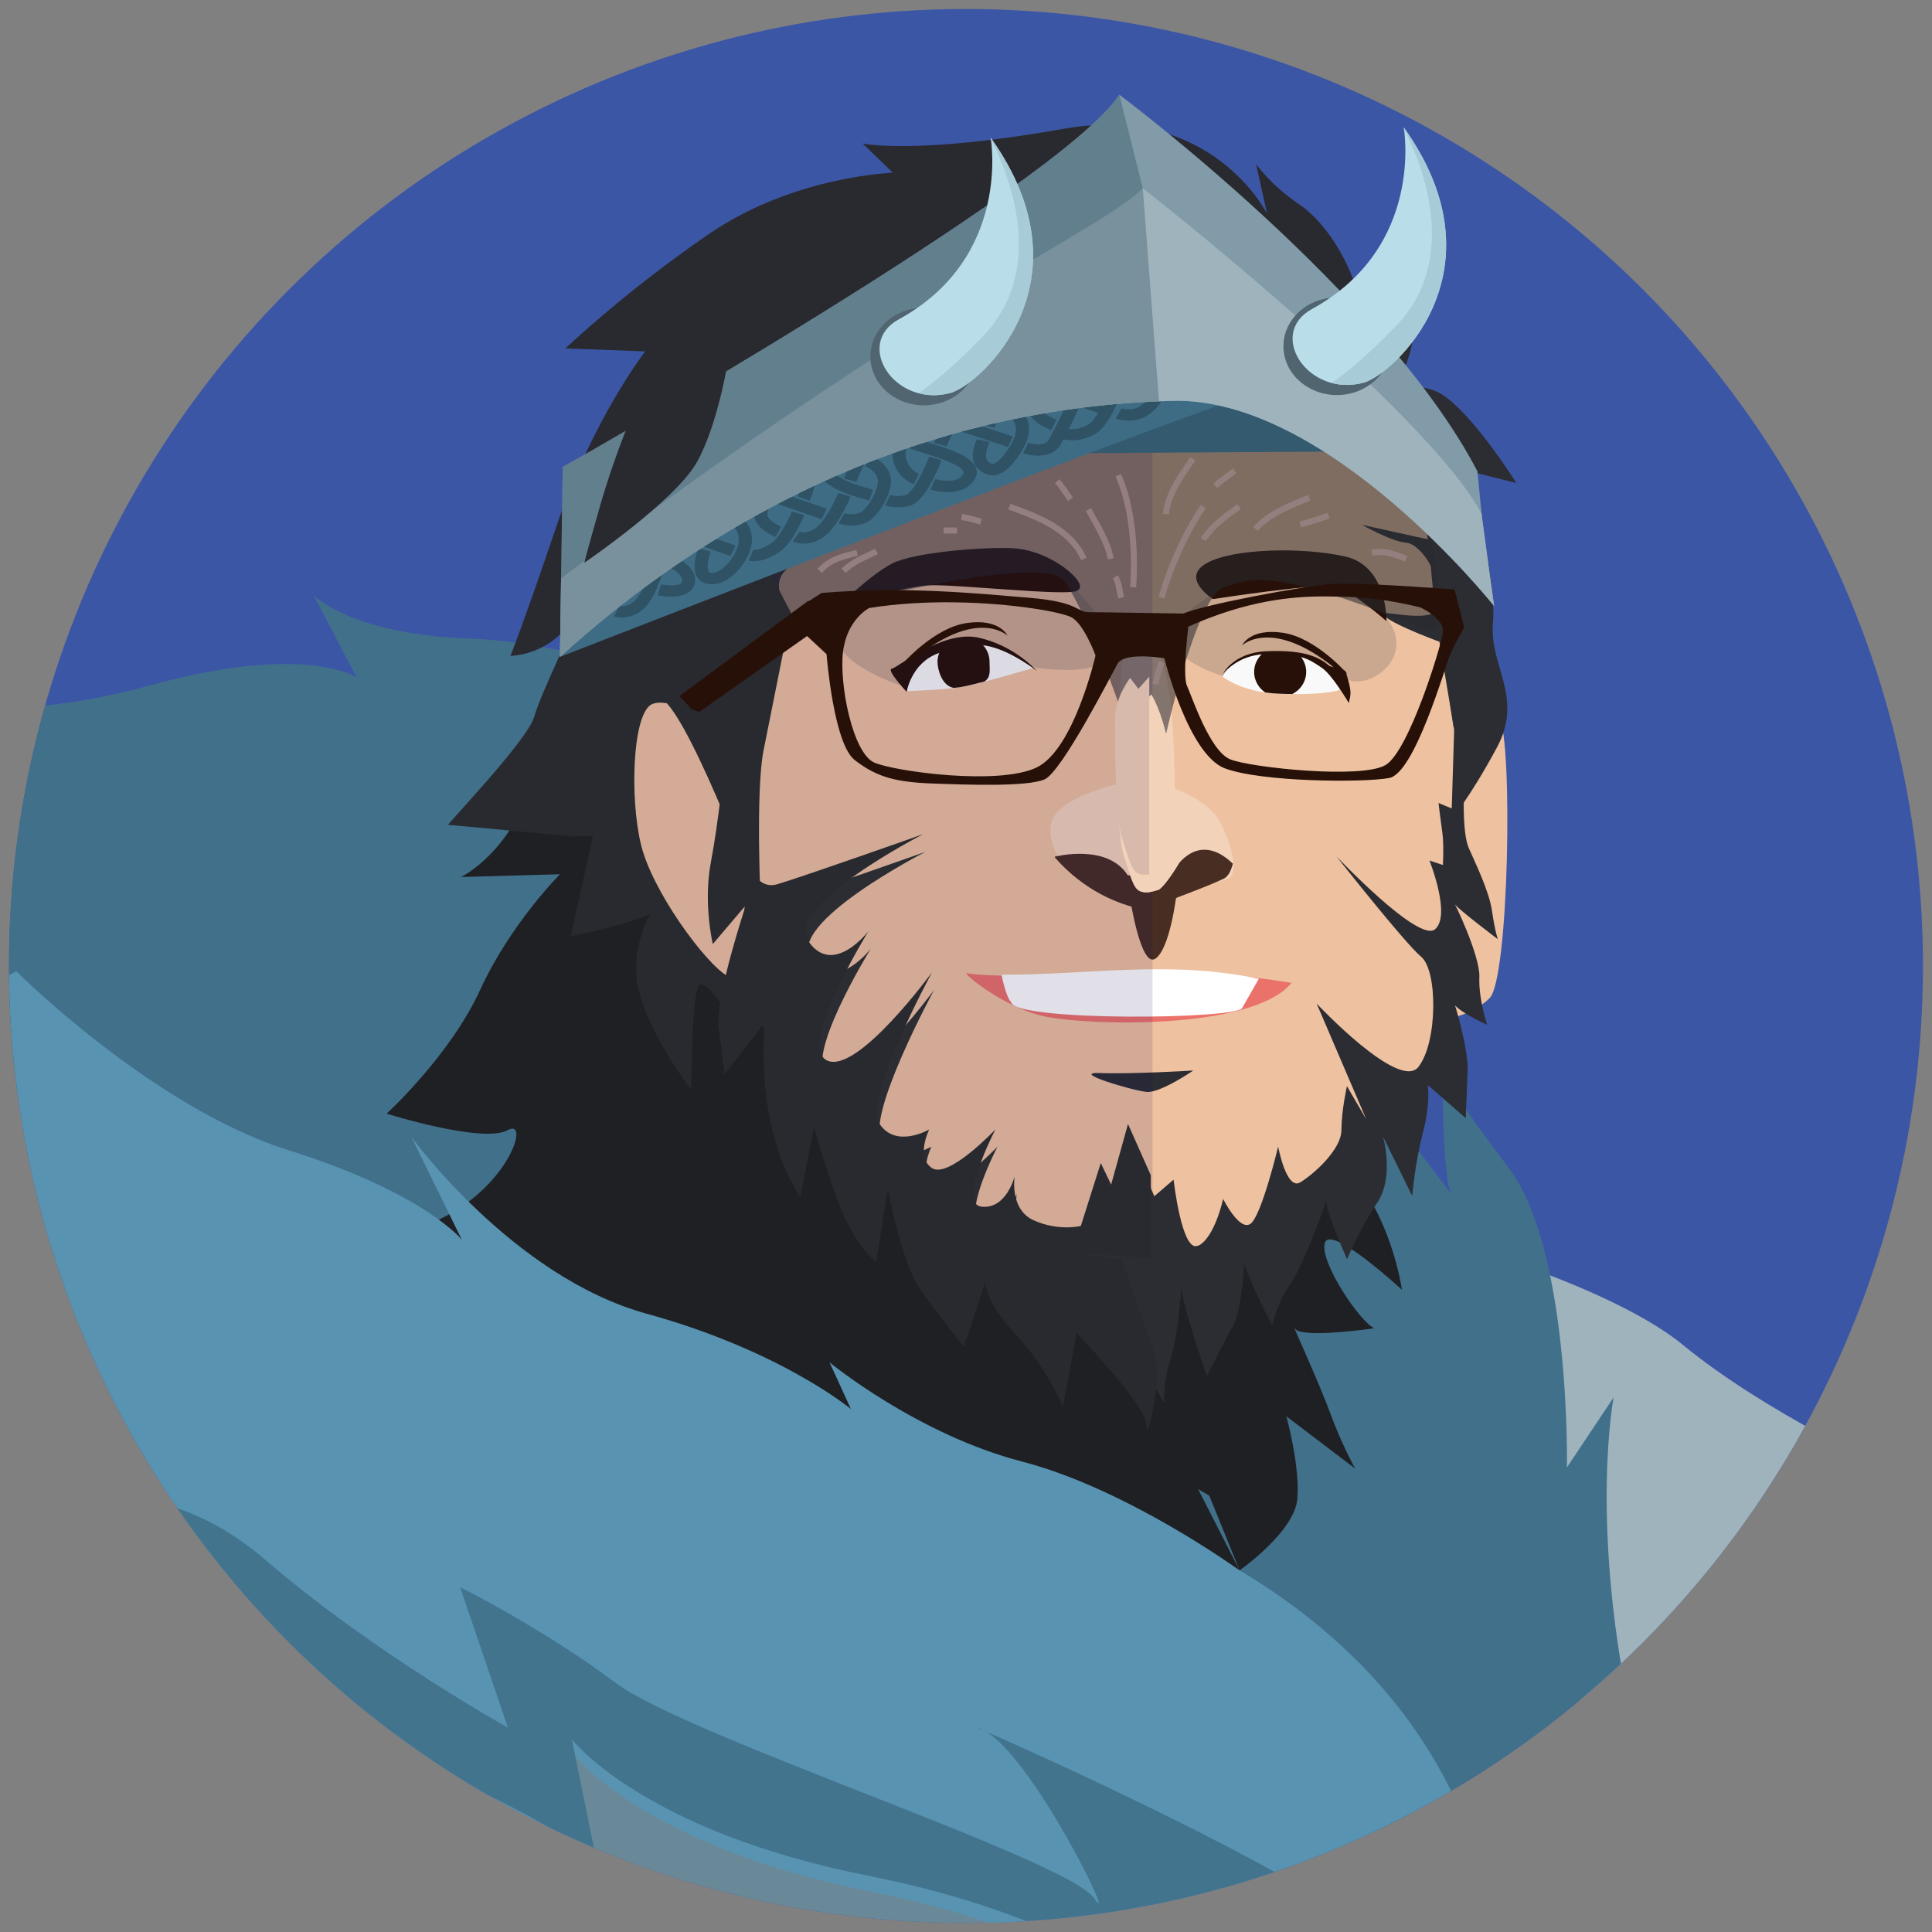<?xml version="1.0" encoding="UTF-8" standalone="no"?>
<!-- Created with Inkscape (http://www.inkscape.org/) -->

<svg
   xmlns:dc="http://purl.org/dc/elements/1.1/"
   xmlns:cc="http://creativecommons.org/ns#"
   xmlns:rdf="http://www.w3.org/1999/02/22-rdf-syntax-ns#"
   xmlns:svg="http://www.w3.org/2000/svg"
   xmlns="http://www.w3.org/2000/svg"
   xmlns:sodipodi="http://sodipodi.sourceforge.net/DTD/sodipodi-0.dtd"
   xmlns:inkscape="http://www.inkscape.org/namespaces/inkscape"
   width="85.653mm"
   height="85.653mm"
   viewBox="0 0 85.653 85.653"
   version="1.1"
   id="svg12971"
   inkscape:version="0.92.5 (2060ec1f9f, 2020-04-08)"
   sodipodi:docname="ken.svg">
  <rect x="0" y="0" width="85.653" height="85.653" fill="#808080" stroke="none"/>
  <defs
     id="defs12965">
    <clipPath
       clipPathUnits="userSpaceOnUse"
       id="clipPath13611">
      <circle
         r="48.29"
         cy="-197.69"
         cx="664.496"
         id="circle13613"
         style="display:inline;opacity:1;fill:#3c56a6;fill-opacity:1;stroke:none;stroke-width:0.485;stroke-linecap:butt;stroke-miterlimit:4;stroke-dasharray:none;stroke-opacity:1;paint-order:fill markers stroke" />
    </clipPath>
    <clipPath
       clipPathUnits="userSpaceOnUse"
       id="clipPath9451-7-5-33-31-7-4">
      <rect
         style="opacity:0.357;fill:#673d28;fill-opacity:1;stroke:none;stroke-width:0.265;stroke-linecap:butt;stroke-miterlimit:4;stroke-dasharray:none;stroke-opacity:1;paint-order:fill markers stroke"
         id="rect9453-0-3-8-2-9-5"
         width="40.349"
         height="53.975"
         x="238.786"
         y="-307.705" />
    </clipPath>
    <clipPath
       clipPathUnits="userSpaceOnUse"
       id="clipPath9451-7-5-33-31-7">
      <rect
         style="opacity:0.357;fill:#673d28;fill-opacity:1;stroke:none;stroke-width:0.265;stroke-linecap:butt;stroke-miterlimit:4;stroke-dasharray:none;stroke-opacity:1;paint-order:fill markers stroke"
         id="rect9453-0-3-8-2-9"
         width="40.349"
         height="53.975"
         x="238.786"
         y="-307.705" />
    </clipPath>
    <clipPath
       clipPathUnits="userSpaceOnUse"
       id="clipPath9037-7-3-1-6-4">
      <path
         style="fill:#f2f2f2;fill-opacity:1;stroke:none;stroke-width:0.265px;stroke-linecap:butt;stroke-linejoin:miter;stroke-opacity:1"
         d="m 117.842,-303.204 c 0,0 -2.222,-0.702 -2.619,-0.748 -0.398,-0.047 -1.006,0.023 -1.941,0.444 -0.935,0.421 -1.637,0.725 -1.637,0.725 0,0 3.765,0.234 5.823,-0.093 z"
         id="path9039-9-9-6-08-9"
         inkscape:connector-curvature="0" />
    </clipPath>
    <clipPath
       clipPathUnits="userSpaceOnUse"
       id="clipPath9037-7-3-1-0-5-4">
      <path
         style="fill:#f2f2f2;fill-opacity:1;stroke:none;stroke-width:0.265px;stroke-linecap:butt;stroke-linejoin:miter;stroke-opacity:1"
         d="m 117.842,-303.204 c 0,0 -2.222,-0.702 -2.619,-0.748 -0.398,-0.047 -1.006,0.023 -1.941,0.444 -0.935,0.421 -1.637,0.725 -1.637,0.725 0,0 3.765,0.234 5.823,-0.093 z"
         id="path9039-9-9-6-0-0-1"
         inkscape:connector-curvature="0" />
    </clipPath>
    <clipPath
       clipPathUnits="userSpaceOnUse"
       id="clipPath14777">
      <circle
         r="42.427"
         cy="-436.949"
         cx="-52.946"
         id="circle14779"
         style="display:inline;opacity:1;fill:#3c56a6;fill-opacity:1;stroke:none;stroke-width:0.426;stroke-linecap:butt;stroke-miterlimit:4;stroke-dasharray:none;stroke-opacity:1;paint-order:fill markers stroke" />
    </clipPath>
  </defs>
  <sodipodi:namedview
     id="base"
     pagecolor="#ffffff"
     bordercolor="#666666"
     borderopacity="1.0"
     inkscape:pageopacity="0.0"
     inkscape:pageshadow="2"
     inkscape:zoom="1.979899"
     inkscape:cx="110.00514"
     inkscape:cy="104.96532"
     inkscape:document-units="mm"
     inkscape:current-layer="g14619"
     showgrid="false"
     inkscape:window-width="1920"
     inkscape:window-height="1055"
     inkscape:window-x="0"
     inkscape:window-y="0"
     inkscape:window-maximized="1"
     fit-margin-top="0.4"
     fit-margin-left="0.4"
     fit-margin-right="0.4"
     fit-margin-bottom="0.4" />
  <g
     inkscape:label="Layer 1"
     inkscape:groupmode="layer"
     id="layer1"
     transform="translate(-79.638,-61.406)">
    <g
       style="display:inline"
       id="g14907"
       transform="translate(175.41,541.181)">
      <circle
         style="display:inline;opacity:1;fill:#3c56a6;fill-opacity:1;stroke:none;stroke-width:0.426;stroke-linecap:butt;stroke-miterlimit:4;stroke-dasharray:none;stroke-opacity:1;paint-order:fill markers stroke"
         id="path2568-1-15"
         cx="-52.946"
         cy="-436.949"
         r="42.427" />
      <g
         clip-path="url(#clipPath14777)"
         id="g14760">
        <path
           style="display:inline;fill:#9fb3bd;fill-opacity:1;stroke:none;stroke-width:0.265px;stroke-linecap:butt;stroke-linejoin:miter;stroke-opacity:1"
           d="m -34.396,-425.577 c 0,0 9.525,2.381 13.229,5.424 3.704,3.043 9.26,5.556 9.26,5.556 0,0 -12.7,12.7 -12.832,12.171 -0.132,-0.529 -11.245,-21.96 -10.716,-20.902 0.529,1.058 1.323,-1.72 1.323,-1.72 z"
           id="path14404"
           inkscape:connector-curvature="0" />
        <g
           id="g14402"
           transform="matrix(1.091,0,0,1.091,-218.462,-224.174)">
          <path
             style="fill:#6a8998;fill-opacity:1;stroke:none;stroke-width:0.243px;stroke-linecap:butt;stroke-linejoin:miter;stroke-opacity:1"
             d="m 130.305,-168.515 c 1.455,0.97 24.621,9.824 24.621,9.824 0,0 -0.121,6.549 -0.728,6.549 -0.606,0 -18.435,-2.668 -19.163,-2.79 -0.728,-0.121 -4.73,-13.584 -4.73,-13.584 z"
             id="path14447"
             inkscape:connector-curvature="0" />
          <path
             inkscape:connector-curvature="0"
             id="path14276"
             d="m 172.651,-148.878 c 0,0 7.59,-8.222 6.009,-15.97 -1.581,-7.748 -0.632,-12.65 -0.632,-12.65 l -1.897,2.846 c 0,0 0.158,-8.855 -2.372,-12.175 -2.53,-3.321 -2.688,-3.953 -2.688,-3.953 0,0 0,4.111 0.316,4.902 0.316,0.791 -9.171,-13.598 -18.342,-16.603 -9.171,-3.004 -16.761,-5.692 -21.505,-5.851 -4.744,-0.158 -6.325,-1.739 -6.325,-1.739 l 1.739,3.321 c 0,0 -2.056,-1.423 -8.38,0.316 -6.325,1.739 -9.487,0.474 -9.487,0.474 l 1.423,3.479 c 0,0 -6.167,4.269 -7.906,5.851 -1.739,1.581 -2.372,2.372 -2.372,2.372 l 5.06,0.949 3.321,3.795 8.539,7.59 32.257,17.552 12.175,6.957 z"
             style="fill:#41708b;fill-opacity:1;stroke:none;stroke-width:0.316px;stroke-linecap:butt;stroke-linejoin:miter;stroke-opacity:1" />
          <path
             inkscape:connector-curvature="0"
             id="path13852"
             d="m 167.747,-188.804 c 0,0 -0.335,1.901 0.559,3.578 0.894,1.677 1.118,3.354 1.118,3.354 0,0 -2.907,-2.683 -3.131,-1.901 -0.224,0.783 1.454,3.242 2.013,3.466 0,0 -3.019,0.447 -3.242,-2e-5 -0.224,-0.447 1.006,2.236 1.454,3.466 0.447,1.23 1.006,2.236 1.006,2.236 l -2.795,-2.124 c 0,0 0.559,2.013 0.447,3.354 -0.112,1.342 -2.348,2.907 -2.348,2.907 l -1.677,-4.137 -0.559,-3.466 z"
             style="fill:#1f2024;fill-opacity:1;stroke:none;stroke-width:0.316px;stroke-linecap:butt;stroke-linejoin:miter;stroke-opacity:1" />
          <path
             sodipodi:nodetypes="ccccsccccccccc"
             inkscape:connector-curvature="0"
             id="path13848"
             d="m 136.105,-208.594 c 0,0 -1.23,4.249 -2.236,6.709 -1.006,2.46 -2.683,3.242 -2.683,3.242 l 4.025,-0.112 c 0,0 -2.013,2.013 -3.242,4.696 -1.23,2.683 -3.801,5.031 -3.801,5.031 0,0 3.913,1.23 4.92,0.671 1.006,-0.559 -0.112,2.907 -3.801,4.025 -3.69,1.118 -5.59,1.006 -5.59,1.006 0,0 2.124,3.354 6.932,4.025 4.808,0.671 32.201,8.833 32.201,8.833 l -10.51,-20.573 -14.312,-14.423 z"
             style="fill:#1f2024;fill-opacity:1;stroke:none;stroke-width:0.316px;stroke-linecap:butt;stroke-linejoin:miter;stroke-opacity:1" />
          <path
             inkscape:connector-curvature="0"
             id="path13824"
             d="m 142.913,-194.506 -0.447,10.007 20.237,11.628 4.528,-14.647 -23.368,-7.883 z"
             style="fill:#1f2024;fill-opacity:1;stroke:none;stroke-width:0.316px;stroke-linecap:butt;stroke-linejoin:miter;stroke-opacity:1" />
          <path
             sodipodi:nodetypes="cccccccccccccscccc"
             inkscape:connector-curvature="0"
             id="path13844"
             d="m 167.859,-218.816 c 0.559,-3.57 -1.342,-6.303 -2.572,-7.136 -1.23,-0.833 -1.789,-1.666 -1.789,-1.666 l 0.447,2.023 c 0,0 -2.236,-4.521 -8.274,-3.451 -6.038,1.071 -8.162,0.595 -8.162,0.595 l 1.23,1.19 c 0,0 -4.025,0.119 -7.491,2.499 -3.466,2.38 -5.814,4.64 -5.814,4.64 l 3.242,0.119 c 0,0 -2.124,2.737 -3.578,7.02 -1.454,4.284 -1.901,5.354 -1.901,5.354 0,0 1.789,0 2.683,-1.785 0,0 -1.454,4.64 -0.559,7.258 0.894,2.618 7.379,6.306 7.379,6.306 l -0.335,-9.043 17.666,-15.041 z"
             style="fill:#292a2f;fill-opacity:1;stroke:none;stroke-width:0.326px;stroke-linecap:butt;stroke-linejoin:miter;stroke-opacity:1" />
          <path
             inkscape:connector-curvature="0"
             id="path13742"
             d="m 170.586,-211.781 c 0,0 0.839,6.764 1.118,8.162 0.28,1.398 0.447,9.839 -1.845,13.138 -2.292,3.298 -6.597,5.926 -7.268,6.485 -0.671,0.559 -6.709,0.727 -8.721,0.112 -2.013,-0.615 -4.528,-2.516 -6.317,-4.137 -1.789,-1.621 -4.696,-8.609 -5.031,-10.51 -0.335,-1.901 0.28,-13.976 0.447,-15.486 0.168,-1.509 1.286,-6.094 7.156,-7.715 5.87,-1.621 9.504,-2.404 13.529,0.168 4.025,2.572 6.149,5.702 6.597,7.659 0.447,1.957 0.335,2.124 0.335,2.124 z"
             style="fill:#eec1a0;fill-opacity:1;stroke:none;stroke-width:0.316px;stroke-linecap:butt;stroke-linejoin:miter;stroke-opacity:1" />
          <path
             sodipodi:nodetypes="ccscsccc"
             inkscape:connector-curvature="0"
             id="path13913"
             d="m 156.167,-210.308 c 0,0 4.111,3.874 -1.621,3.162 0,0 -1.542,-0.87 -3.241,-0.474 -1.7,0.395 -2.313,1.168 -2.313,1.168 0,0 -3.656,-1.168 -2.312,-2.908 1.344,-1.739 5.653,-1.897 6.088,-1.937 0.435,-0.04 2.53,0.316 2.53,0.316 z"
             style="fill:#091932;fill-opacity:0.16;stroke:none;stroke-width:0.316px;stroke-linecap:butt;stroke-linejoin:miter;stroke-opacity:1" />
          <path
             sodipodi:nodetypes="ccccccc"
             inkscape:connector-curvature="0"
             id="path13911"
             d="m 161.597,-210.048 c 0,0 -3.484,1.943 0.559,3.242 0,0 4.081,-0.95 4.808,-0.056 0.727,0.894 3.187,-0.559 1.845,-2.292 -1.342,-1.733 -3.69,-2.292 -4.752,-2.068 -1.062,0.224 -2.46,1.174 -2.46,1.174 z"
             style="fill:#091932;fill-opacity:0.16;stroke:none;stroke-width:0.316px;stroke-linecap:butt;stroke-linejoin:miter;stroke-opacity:1" />
          <path
             inkscape:connector-curvature="0"
             id="path13750"
             d="m 162.333,-207.106 -0.198,0.316 c 0,0 0.731,0.613 2.174,0.692 1.443,0.079 2.51,-0.059 2.609,-0.178 0.099,-0.119 -0.692,-1.028 -0.692,-1.028 l -0.731,-0.316 -1.028,-0.158 -1.067,0.059 -0.87,0.376 z"
             style="fill:#f9f9f9;fill-opacity:1;stroke:none;stroke-width:0.316px;stroke-linecap:butt;stroke-linejoin:miter;stroke-opacity:1" />
          <path
             inkscape:connector-curvature="0"
             id="path13748"
             d="m 164.468,-207.778 -0.689,0.038 a 1.057,1.018 0 0 0 -0.359,0.762 1.057,1.018 0 0 0 0.452,0.834 c 0.139,0.019 0.282,0.037 0.437,0.045 0.232,0.013 0.451,0.018 0.661,0.02 a 1.057,1.018 0 0 0 0.565,-0.9 1.057,1.018 0 0 0 -0.271,-0.678 z"
             style="opacity:1;fill:#271008;fill-opacity:1;stroke:none;stroke-width:0.317;stroke-linecap:round;stroke-miterlimit:4;stroke-dasharray:none;stroke-opacity:1;paint-order:fill markers stroke" />
          <path
             inkscape:connector-curvature="0"
             id="path13744"
             d="m 162.156,-206.908 c 0,0 0.415,-0.85 1.759,-0.909 1.344,-0.059 2.036,0.158 2.51,0.553 0.474,0.395 0.85,1.048 0.85,1.048 0,0 0.04,0.553 -0.02,0.474 -0.059,-0.079 -0.672,-1.127 -1.087,-1.403 -0.415,-0.277 -0.672,-0.474 -1.463,-0.534 -0.791,-0.059 -1.72,-0.119 -2.55,0.771 z"
             style="fill:#271008;fill-opacity:1;stroke:none;stroke-width:0.316px;stroke-linecap:butt;stroke-linejoin:miter;stroke-opacity:1" />
          <path
             sodipodi:nodetypes="ccsccc"
             inkscape:connector-curvature="0"
             id="path13746"
             d="m 166.405,-207.225 c 0,0 0.692,0.119 0.731,0.237 0.04,0.119 0.198,0.593 0.198,0.85 0,0.257 -0.079,0.395 -0.079,0.395 l -0.652,-1.186 z"
             style="fill:#271008;fill-opacity:1;stroke:none;stroke-width:0.316px;stroke-linecap:butt;stroke-linejoin:miter;stroke-opacity:1" />
          <path
             inkscape:connector-curvature="0"
             id="path13788"
             d="m 154.467,-207.146 c 0,0 -2.253,0.672 -3.004,0.791 -0.751,0.119 -2.174,0.158 -2.174,0.158 0,0 -0.04,-0.87 0.632,-1.384 0.672,-0.514 1.779,-0.712 1.977,-0.751 0.198,-0.04 1.779,0.632 1.779,0.632 z"
             style="fill:#f9f9f9;fill-opacity:1;stroke:none;stroke-width:0.316px;stroke-linecap:butt;stroke-linejoin:miter;stroke-opacity:1" />
          <path
             inkscape:connector-curvature="0"
             id="path13748-1"
             d="m 151.601,-208.193 -0.368,0.02 c -0.14,0.039 -0.279,0.079 -0.434,0.136 -0.155,0.181 -0.245,0.406 -0.246,0.644 4e-5,0.302 0.169,0.987 0.663,1.065 0.081,-0.009 0.176,-0.017 0.246,-0.028 0.227,-0.036 0.598,-0.126 0.996,-0.23 0.277,-0.178 0.209,-0.454 0.209,-0.809 -4.5e-4,-0.25 -0.097,-0.492 -0.271,-0.678 z"
             style="display:inline;opacity:1;fill:#271008;fill-opacity:1;stroke:none;stroke-width:0.317;stroke-linecap:round;stroke-miterlimit:4;stroke-dasharray:none;stroke-opacity:1;paint-order:fill markers stroke" />
          <path
             sodipodi:nodetypes="ccccsc"
             inkscape:connector-curvature="0"
             id="path13770"
             d="m 154.585,-207.027 c 0,0 -0.909,-1.028 -2.372,-1.344 -1.463,-0.316 -3.281,1.225 -3.518,1.265 -0.237,0.04 0.605,0.94 0.605,0.94 0,0 0.186,-1.177 1.293,-1.572 1.107,-0.395 1.977,-0.751 3.993,0.712 z"
             style="fill:#271008;fill-opacity:1;stroke:none;stroke-width:0.316px;stroke-linecap:butt;stroke-linejoin:miter;stroke-opacity:1" />
          <path
             inkscape:connector-curvature="0"
             id="path13952"
             d="m 171.101,-208.147 c 0,0 -2.013,-0.727 -2.404,-1.118 -0.391,-0.391 2.292,0.559 2.292,-0.559 0,-1.118 -0.783,-2.348 -1.398,-2.404 -0.615,-0.056 -1.789,-0.727 -1.789,-0.727 l 2.795,0.615 c 0,0 2.013,2.963 2.013,3.242 0,0.279 -1.509,0.95 -1.509,0.95 z"
             style="fill:#2c2d33;fill-opacity:1;stroke:none;stroke-width:0.316px;stroke-linecap:butt;stroke-linejoin:miter;stroke-opacity:1" />
          <path
             inkscape:connector-curvature="0"
             id="path13808"
             d="m 161.753,-209.936 c 0,0 4.305,-0.671 4.976,-0.503 0.671,0.168 2.068,1.398 2.068,1.398 0,0 0.056,-2.236 -1.677,-2.627 -1.733,-0.391 -4.584,-0.335 -5.646,0.28 -1.062,0.615 0.28,1.454 0.28,1.454 z"
             style="fill:#271008;fill-opacity:1;stroke:none;stroke-width:0.316px;stroke-linecap:butt;stroke-linejoin:miter;stroke-opacity:1" />
          <path
             inkscape:connector-curvature="0"
             id="path13810"
             d="m 155.771,-211.166 c 0,0 0.894,0.671 0.447,0.894 -0.447,0.224 -4.975,-0.28 -6.038,-0.224 -1.062,0.056 -3.634,0.839 -3.634,0.839 0,0 1.286,-1.286 2.18,-1.733 0.894,-0.447 3.634,-0.671 4.864,-0.615 1.23,0.056 2.18,0.839 2.18,0.839 z"
             style="fill:#271008;fill-opacity:1;stroke:none;stroke-width:0.316px;stroke-linecap:butt;stroke-linejoin:miter;stroke-opacity:1" />
          <path
             sodipodi:nodetypes="ccscc"
             inkscape:connector-curvature="0"
             id="path13814"
             d="m 157.949,-202.445 c 0,0 -2.625,0.559 -2.792,1.677 -0.168,1.118 0.894,2.124 1.23,2.124 0.335,0 1.901,-0.112 1.901,-0.112 z"
             style="fill:#f3d2ba;fill-opacity:1;stroke:none;stroke-width:0.316px;stroke-linecap:butt;stroke-linejoin:miter;stroke-opacity:1" />
          <path
             inkscape:connector-curvature="0"
             id="path13816"
             d="m 160.076,-202.277 c 0,0 1.398,0.475 1.873,1.258 0.475,0.783 0.867,2.096 0.475,2.404 -0.391,0.307 -2.096,0.112 -2.208,0.028 -0.112,-0.084 -0.168,-0.252 -0.14,-0.587 0.028,-0.335 0,-3.103 0,-3.103 z"
             style="fill:#f3d2ba;fill-opacity:1;stroke:none;stroke-width:0.316px;stroke-linecap:butt;stroke-linejoin:miter;stroke-opacity:1" />
          <path
             inkscape:connector-curvature="0"
             id="path13818"
             d="m 164.939,-194.339 c 0,0 -2.516,-0.447 -4.193,-0.335 -1.677,0.112 -8.497,0.112 -8.945,-0.056 -0.447,-0.168 1.342,1.342 3.019,1.733 1.677,0.391 8.497,0.615 10.119,-1.342 z"
             style="fill:#eb716b;fill-opacity:1;stroke:none;stroke-width:0.316px;stroke-linecap:butt;stroke-linejoin:miter;stroke-opacity:1" />
          <path
             inkscape:connector-curvature="0"
             id="path13942"
             d="m 139.129,-197.579 c 0,0 -1.186,1.66 -0.712,3.558 0.474,1.897 2.135,4.032 2.135,4.032 0,0 0,-3.953 0.316,-4.269 0.316,-0.316 1.581,1.818 1.581,1.818 v -2.846 l -2.688,-3.637 -1.344,0.316 z"
             style="fill:#292a2f;fill-opacity:1;stroke:none;stroke-width:0.316px;stroke-linecap:butt;stroke-linejoin:miter;stroke-opacity:1" />
          <path
             sodipodi:nodetypes="cssccccccc"
             inkscape:connector-curvature="0"
             id="path13858"
             d="m 135.952,-209.25 c 0,0 -1.511,3.126 -1.788,4.095 -0.277,0.969 -3.574,4.394 -3.494,4.394 0.079,0 5.119,0.474 5.119,0.474 l 0.763,-0.033 -0.894,4.081 c 0,0 3.354,-0.615 3.969,-1.398 0.615,-0.783 0.168,-2.348 0,-2.572 -0.168,-0.224 -2.628,-4.249 -2.628,-4.249 z"
             style="fill:#292a2f;fill-opacity:1;stroke:none;stroke-width:0.316px;stroke-linecap:butt;stroke-linejoin:miter;stroke-opacity:1" />
          <path
             sodipodi:nodetypes="cccccc"
             inkscape:connector-curvature="0"
             id="path13820"
             d="m 142.41,-204.513 c 0,0 -2.795,-1.621 -3.522,-1.118 -0.727,0.503 -0.839,3.746 -0.391,5.646 0.447,1.901 2.628,4.864 3.522,5.367 0.894,0.503 1.789,-0.503 1.789,-0.503 z"
             style="fill:#d3ab96;fill-opacity:1;stroke:none;stroke-width:0.316px;stroke-linecap:butt;stroke-linejoin:miter;stroke-opacity:1" />
          <path
             inkscape:connector-curvature="0"
             id="path13822"
             d="m 171.48,-204.681 c 0,0 1.342,-1.454 1.901,-0.447 0.559,1.006 0.391,10.622 -0.391,11.404 -0.783,0.783 -2.013,0.894 -2.013,0.894 0,0 0.95,-11.796 0.503,-11.852 z"
             style="fill:#eec1a0;fill-opacity:1;stroke:none;stroke-width:0.316px;stroke-linecap:butt;stroke-linejoin:miter;stroke-opacity:1" />
          <path
             inkscape:connector-curvature="0"
             id="path13846"
             d="m 166.484,-219.4 c 0,0 1.897,-0.474 2.688,-1.423 0.791,-0.949 0.949,-1.423 0.949,-1.423 0,0 -0.158,2.372 -0.791,3.321 -0.632,0.949 0.632,-0.158 1.897,0.791 1.265,0.949 2.846,3.479 2.846,3.479 l -1.897,-0.474 c 0,0 1.107,4.427 0.949,6.167 -0.158,1.739 1.265,3.004 0.158,5.06 -1.107,2.056 -1.847,2.913 -1.847,2.913 l 0.112,-3.634 -0.783,-4.696 c 0,0 -0.28,-3.857 -0.559,-4.584 -0.28,-0.727 -2.078,-3.946 -3.723,-5.495 z"
             style="fill:#2c2d33;fill-opacity:1;stroke:none;stroke-width:0.316px;stroke-linecap:butt;stroke-linejoin:miter;stroke-opacity:1" />
          <path
             inkscape:connector-curvature="0"
             id="path13950"
             d="m 145.497,-208.371 c 0,0 -2.124,-1.733 -1.118,-2.739 1.006,-1.006 3.019,-1.733 3.019,-1.733 l -3.857,1.398 0.168,2.348 z"
             style="fill:#2c2d33;fill-opacity:1;stroke:none;stroke-width:0.316px;stroke-linecap:butt;stroke-linejoin:miter;stroke-opacity:1" />
          <path
             sodipodi:nodetypes="cccccc"
             inkscape:connector-curvature="0"
             id="path13856"
             d="m 153.156,-194.674 c 0,0 0.168,0.894 0.391,1.118 0.142,0.793 9.325,0.696 9.392,0.224 l 0.671,-1.174 c -3.674,-0.777 -6.932,-0.149 -10.454,-0.168 z"
             style="fill:#ffffff;fill-opacity:1;stroke:none;stroke-width:0.316px;stroke-linecap:butt;stroke-linejoin:miter;stroke-opacity:1" />
          <path
             inkscape:connector-curvature="0"
             id="path13812"
             d="m 159.517,-207.756 -1.398,-0.112 c 0,0 -0.28,2.739 -0.28,3.634 0,0.894 0,4.081 0.28,4.976 0.28,0.894 0.391,1.398 0.671,1.509 0.28,0.112 0.503,0 0.727,-0.056 0.224,-0.056 1.23,-1.565 1.23,-2.124 0,-0.559 -0.559,-1.845 -0.559,-2.124 0,-0.28 0.056,-4.416 -0.671,-5.702 z"
             style="fill:#f3d2ba;fill-opacity:1;stroke:none;stroke-width:0.316px;stroke-linecap:butt;stroke-linejoin:miter;stroke-opacity:1" />
          <path
             inkscape:connector-curvature="0"
             id="path13864"
             d="m 160.95,-190.78 c 0,0 -2.53,0.154 -3.795,0.102 -1.265,-0.051 1.344,0.717 1.897,0.768 0.553,0.051 1.897,-0.871 1.897,-0.871 z"
             style="fill:#2c2d33;fill-opacity:1;stroke:none;stroke-width:0.255px;stroke-linecap:butt;stroke-linejoin:miter;stroke-opacity:1" />
          <g
             style="display:inline"
             id="g9928-78-8-0"
             transform="matrix(0.748,0,0,1.195,181.657,174.801)">
            <g
               transform="matrix(1.662,0,0,1.245,-501.778,-127.291)"
               id="g9543-3-60-3-3">
              <path
                 style="display:inline;fill:#482d23;fill-opacity:1;stroke:none;stroke-width:0.4px;stroke-linecap:butt;stroke-linejoin:miter;stroke-opacity:1"
                 d="m 280.741,-149.329 c 2.822,0.026 -0.413,1.009 5.807,0.197 -0.12,0.384 -0.291,0.406 -0.393,0.446 -1.079,0.418 -2.883,0.838 -1.824,0.833 0.832,-0.004 -1.665,0.387 -3.598,-1.443 z"
                 id="path1016-7-5-8-0-1-0"
                 inkscape:connector-curvature="0"
                 sodipodi:nodetypes="ccsscc" />
              <path
                 sodipodi:nodetypes="cccc"
                 inkscape:connector-curvature="0"
                 id="path6936-1-2-4-64-8-0"
                 d="m 286.548,-149.132 c -0.042,-0.008 -1.074,-1.021 -2.031,0.295 0.598,-0.096 1.623,0.106 1.623,0.106 z"
                 style="fill:#482d23;fill-opacity:1;stroke:none;stroke-width:0.34px;stroke-linecap:butt;stroke-linejoin:miter;stroke-opacity:1" />
              <path
                 sodipodi:nodetypes="cccc"
                 inkscape:connector-curvature="0"
                 id="path6936-6-9-5-0-37-9-4"
                 d="m 280.736,-149.323 c 0,0 1.722,-0.375 2.383,0.523 0.513,0.984 -1.528,0.025 -1.528,0.025 z"
                 style="fill:#482d23;fill-opacity:1;stroke:none;stroke-width:0.34px;stroke-linecap:butt;stroke-linejoin:miter;stroke-opacity:1" />
            </g>
          </g>
          <path
             sodipodi:nodetypes="cccc"
             style="display:inline;fill:#482d23;fill-opacity:1;stroke:none;stroke-width:0.534px;stroke-linecap:butt;stroke-linejoin:miter;stroke-opacity:1"
             d="m 158.37,-197.817 c 0,0 0.442,2.896 1.037,2.492 0.595,-0.404 0.851,-2.568 0.851,-2.568 z"
             id="path7019-4-2-0-2-4-5"
             inkscape:connector-curvature="0" />
          <path
             style="opacity:0.554;fill:#292a2f;fill-opacity:1;stroke:none;stroke-width:0.243px;stroke-linecap:butt;stroke-linejoin:miter;stroke-opacity:1"
             d="m 143.525,-208.903 c 0,0 11.219,-3.153 12.189,-1.759 0.97,1.395 2.244,5.094 2.244,5.094 l 0.546,-0.546 0.606,2.971 0.364,-2.062 0.303,1.031 c 0,0 1.273,-5.882 2.426,-6.246 1.152,-0.364 1.88,-0.849 8.308,1.759 0.764,0.31 0.182,-3.335 0.182,-3.335 l -0.364,-1.819 -5.64,-3.396 -21.225,2.486 z"
             id="path14565"
             inkscape:connector-curvature="0"
             sodipodi:nodetypes="ccccccccsccccc" />
          <path
             sodipodi:nodetypes="ccsccssscc"
             inkscape:connector-curvature="0"
             id="path13812-4"
             d="m 158.79,-205.559 -0.335,-0.444 c 0,0 -0.615,0.789 -0.615,1.656 0,0.867 0,3.954 0.28,4.821 0.28,0.867 0.391,1.354 0.671,1.462 0.28,0.108 0.503,0 0.727,-0.054 0.224,-0.054 1.23,-1.517 1.23,-2.058 0,-0.542 -0.559,-1.787 -0.559,-2.058 0,-0.271 -0.224,-2.582 -0.95,-3.828 z"
             style="display:inline;fill:#f3d2ba;fill-opacity:1;stroke:none;stroke-width:0.311px;stroke-linecap:butt;stroke-linejoin:miter;stroke-opacity:1" />
          <path
             style="display:inline;opacity:0.125;fill:#150f52;fill-opacity:1;stroke:none;stroke-width:0.326px;stroke-linecap:butt;stroke-linejoin:miter;stroke-opacity:1"
             d="m 158.993,-223.229 c -2.397,0.011 -5.046,0.635 -8.367,1.497 -6.252,1.621 -7.443,6.205 -7.622,7.715 -0.179,1.509 -0.834,13.585 -0.476,15.486 0.357,1.901 3.454,8.889 5.359,10.51 1.905,1.621 3.899,4.294 6.042,4.909 0.981,0.281 3.545,-0.375 5.362,-0.383 v -39.729 c -0.099,-0.002 -0.198,-0.004 -0.298,-0.003 z"
             id="path13742-1"
             inkscape:connector-curvature="0"
             sodipodi:nodetypes="cscccccccc" />
          <path
             sodipodi:nodetypes="ccccc"
             inkscape:connector-curvature="0"
             id="path13915"
             d="m 149.13,-207.304 c 0,0 1.265,-1.463 2.609,-1.66 1.344,-0.198 1.66,0.514 1.66,0.514 0,0 -1.265,-1.225 -3.993,1.107 z"
             style="fill:#271008;fill-opacity:1;stroke:none;stroke-width:0.316px;stroke-linecap:butt;stroke-linejoin:miter;stroke-opacity:1" />
          <path
             sodipodi:nodetypes="ccccc"
             inkscape:connector-curvature="0"
             id="path13915-2"
             d="m 167.196,-206.908 c 0,0 -1.265,-1.463 -2.609,-1.66 -1.344,-0.198 -1.66,0.514 -1.66,0.514 0,0 1.265,-1.225 3.993,1.107 z"
             style="display:inline;fill:#271008;fill-opacity:1;stroke:none;stroke-width:0.316px;stroke-linecap:butt;stroke-linejoin:miter;stroke-opacity:1" />
          <path
             inkscape:connector-curvature="0"
             id="path13932"
             d="m 142.254,-213.011 c 0,0 1.845,1.454 1.509,0.839 -0.335,-0.615 -0.783,-2.068 -0.783,-2.068 l 1.398,0.391 c 0,0 -0.95,-2.18 -0.391,-3.41 0.559,-1.23 -1.901,-0.894 -1.957,-0.671 -0.056,0.224 -0.447,5.199 -0.447,5.199 z"
             style="fill:#2c2d33;fill-opacity:1;stroke:none;stroke-width:0.316px;stroke-linecap:butt;stroke-linejoin:miter;stroke-opacity:1" />
          <path
             inkscape:connector-curvature="0"
             id="path13850"
             d="m 144.043,-217.427 c 0,0 -1.677,2.907 -1.454,3.801 0.224,0.894 2.013,4.249 2.013,4.249 0,0 -0.783,3.913 -1.118,5.59 -0.335,1.677 -0.112,6.373 -0.112,6.373 0,0 -2.683,-7.268 -3.913,-8.386 -1.23,-1.118 0.112,-5.143 0.112,-5.143 l 1.006,-7.268 z"
             style="fill:#292a2f;fill-opacity:1;stroke:none;stroke-width:0.316px;stroke-linecap:butt;stroke-linejoin:miter;stroke-opacity:1" />
          <path
             sodipodi:nodetypes="ccccscc"
             inkscape:connector-curvature="0"
             id="path14007"
             d="m 148.34,-215.842 c 0.158,0.04 22.414,-0.119 22.414,-0.119 l -1.502,-1.977 -10.752,-2.728 c 0,0 -10.238,2.53 -10.238,2.728 0,0.198 -1.463,1.818 -1.463,1.818 z"
             style="fill:#335a6e;fill-opacity:1;stroke:none;stroke-width:0.316px;stroke-linecap:butt;stroke-linejoin:miter;stroke-opacity:1" />
          <path
             sodipodi:nodetypes="ccccc"
             inkscape:connector-curvature="0"
             id="path14005"
             d="m 163.107,-218.154 c -0.783,0 -27.896,10.566 -27.896,10.566 l 5.031,-5.982 17.666,-5.59 z"
             style="fill:#3e6c85;fill-opacity:1;stroke:none;stroke-width:0.316px;stroke-linecap:butt;stroke-linejoin:miter;stroke-opacity:1" />
          <path
             sodipodi:nodetypes="cccccc"
             inkscape:connector-curvature="0"
             id="path13834"
             d="m 145.317,-209.88 -5.255,3.885 0.503,0.531 0.307,0.112 4.528,-3.187 z"
             style="fill:#271008;fill-opacity:1;stroke:none;stroke-width:0.316px;stroke-linecap:butt;stroke-linejoin:miter;stroke-opacity:1" />
          <g
             style="opacity:0.246"
             transform="matrix(0.042,-0.016,0.018,0.036,159.803,-199.469)"
             id="g14157">
            <path
               d="m -319.71,-442.962 c -0.834,-0.748 -8.183,-7.645 -9.412,-18.373 -1.322,-11.536 1.443,-21.876 7.996,-29.901 8.291,-10.153 20.678,-14.577 28.767,-15.282 12.68,-1.108 20.941,7.511 21.286,7.878 l -8.483,7.98 0.038,0.039 c -0.196,-0.201 -4.882,-4.9 -11.829,-4.297 -4.371,0.381 -14.334,3.182 -20.76,11.049 -4.583,5.613 -6.416,12.749 -5.446,21.209 0.742,6.477 5.586,11.003 5.635,11.045 l -7.792,8.654"
               style="fill:#000000;fill-opacity:1;fill-rule:nonzero;stroke:none;stroke-width:0.035"
               id="path6272"
               inkscape:connector-curvature="0" />
            <path
               d="m -284.334,-422.222 c -10.155,0.003 -20.63,-7.927 -21.894,-8.915 l 7.167,-9.179 c 2.881,2.233 9.905,6.459 14.636,6.459 0.386,0 0.756,-0.028 1.107,-0.088 1.156,-0.194 1.949,-0.741 2.652,-1.82 3.884,-5.976 -3.365,-16.196 -6.461,-20.563 -0.545,-0.769 -1.017,-1.432 -1.394,-2.011 -3.534,-5.415 -16.556,-17.35 -21.276,-21.495 l 7.681,-8.752 c 1.859,1.633 18.308,16.161 23.347,23.883 0.254,0.392 0.664,0.97 1.14,1.64 4.465,6.294 14.921,21.033 6.727,33.644 -2.483,3.821 -6.115,6.227 -10.504,6.964 -0.967,0.159 -1.947,0.233 -2.929,0.233"
               style="fill:#000000;fill-opacity:1;fill-rule:nonzero;stroke:none;stroke-width:0.035"
               id="path6274"
               inkscape:connector-curvature="0" />
            <path
               d="m -277.731,-470.302 -8.744,-7.694 c 1.54,-1.75 15.218,-17.226 21.239,-21.608 12.019,-8.749 22.416,-7.74 29.023,-5.355 6.993,2.522 11.115,7.056 11.562,7.564 l -8.746,7.691 0.034,0.035 c -0.027,-0.028 -2.766,-2.995 -7.197,-4.473 -5.637,-1.88 -11.633,-0.55 -17.822,3.955 -3.751,2.731 -13.859,13.645 -19.348,19.886"
               style="fill:#000000;fill-opacity:1;fill-rule:nonzero;stroke:none;stroke-width:0.035"
               id="path6276"
               inkscape:connector-curvature="0" />
            <path
               d="m -231.136,-442.07 -34.986,-36.477 8.405,-8.061 34.985,36.477 -8.405,8.061"
               style="fill:#000000;fill-opacity:1;fill-rule:nonzero;stroke:none;stroke-width:0.035"
               id="path6278"
               inkscape:connector-curvature="0" />
            <path
               d="m -249.266,-420.31 c -4.098,0 -7.771,-1.005 -10.899,-3.016 -3.679,-2.364 -5.919,-5.849 -6.476,-10.086 -0.699,-5.302 1.32,-11.68 5.999,-18.962 3.175,-4.939 6.503,-8.618 6.643,-8.77 l 8.616,7.835 -4.308,-3.919 4.312,3.912 c -4.276,4.724 -10.321,13.832 -9.716,18.387 0.093,0.706 0.324,1.228 1.223,1.803 3.72,2.392 9.733,0.579 12.986,-0.713 6.255,-2.484 11.955,-6.692 15.203,-9.804 7.987,-7.645 11.166,-15.547 9.45,-23.484 -1.333,-6.17 -5.185,-10.301 -5.224,-10.343 l 0.027,0.028 8.355,-8.11 c 0.375,0.385 9.184,9.617 8.936,23.185 -0.175,9.606 -4.715,18.736 -13.491,27.139 -5.235,5.009 -12.321,9.578 -18.956,12.213 -4.54,1.803 -8.801,2.706 -12.68,2.706"
               style="fill:#000000;fill-opacity:1;fill-rule:nonzero;stroke:none;stroke-width:0.035"
               id="path6280"
               inkscape:connector-curvature="0" />
            <path
               d="m -234.498,-467.41 -8.657,-7.789 c 0.751,-0.836 18.496,-20.514 27.767,-27.072 8.09,-5.722 17.103,-6.615 26.066,-2.586 6.264,2.815 10.234,7.087 10.666,7.564 l -8.637,7.814 0.021,0.021 c -0.029,-0.028 -2.886,-3.087 -7.119,-4.907 -5.026,-2.159 -9.695,-1.633 -14.273,1.602 -6.822,4.826 -20.962,19.935 -25.835,25.354"
               style="fill:#000000;fill-opacity:1;fill-rule:nonzero;stroke:none;stroke-width:0.035"
               id="path6282"
               inkscape:connector-curvature="0" />
            <path
               d="m -202.536,-426.417 c -10.275,0 -14.938,-4.219 -15.595,-4.872 l 8.194,-8.273 c 0,0 -0.064,-0.078 -0.211,-0.198 0.049,0.042 5.06,3.877 18.567,-0.088 8.718,-2.558 23.515,-16.916 28.481,-22.232 l 8.513,7.948 c -2.048,2.194 -20.389,21.548 -33.714,25.456 -5.614,1.647 -10.33,2.258 -14.235,2.258"
               style="fill:#000000;fill-opacity:1;fill-rule:nonzero;stroke:none;stroke-width:0.035"
               id="path6284"
               inkscape:connector-curvature="0" />
            <path
               d="m -186.774,-444.027 c -1.366,-1.563 -13.21,-15.6 -8.401,-27.584 7.74,-19.293 24.222,-30.857 37.065,-35.246 4.594,-1.566 13.155,-3.701 18.878,-0.339 6.779,3.979 8.704,9.359 9.126,13.173 1.444,13.063 -12.647,26.635 -14.259,28.138 l -7.947,-8.513 c 3.742,-3.514 11.272,-12.629 10.631,-18.355 -0.132,-1.178 -0.641,-2.745 -3.412,-4.381 -0.956,-0.406 -5.084,-0.448 -11.329,2.074 -4.701,1.898 -20.611,9.507 -27.944,27.785 -1.617,4.029 3.342,12.132 6.356,15.575 l -8.763,7.673"
               style="fill:#000000;fill-opacity:1;fill-rule:nonzero;stroke:none;stroke-width:0.035"
               id="path6286"
               inkscape:connector-curvature="0" />
            <path
               d="m -141.943,-444.08 -33.727,-34.421 8.318,-8.153 33.727,34.424 -8.319,8.149"
               style="fill:#000000;fill-opacity:1;fill-rule:nonzero;stroke:none;stroke-width:0.035"
               id="path6288"
               inkscape:connector-curvature="0" />
            <path
               d="m -156.289,-425.242 c -12.242,0 -17.907,-7.927 -18.18,-8.319 l 9.567,-6.643 c 0,0 -0.025,-0.039 -0.079,-0.109 0.392,0.508 4.089,4.9 13.136,2.907 10.655,-2.346 28.121,-19.219 33.952,-25.523 l 8.549,7.906 c -0.236,0.254 -5.856,6.315 -13.41,12.855 -10.558,9.148 -19.503,14.577 -26.587,16.136 -2.516,0.554 -4.831,0.79 -6.948,0.79"
               style="fill:#000000;fill-opacity:1;fill-rule:nonzero;stroke:none;stroke-width:0.035"
               id="path6290"
               inkscape:connector-curvature="0" />
            <path
               d="m -108.408,-424.731 c -0.11,0 -0.219,0 -0.328,-0.003 -13.555,-0.332 -20.934,-8.939 -21.242,-9.306 l 8.919,-7.486 -0.046,-0.056 c 0.181,0.205 4.516,5.009 12.653,5.207 2.078,0.06 8.233,-2.357 15.951,-9.024 6.733,-5.821 11.626,-12.421 12.465,-16.817 1.681,-8.809 -4.994,-16.457 -5.062,-16.531 l 8.621,-7.832 c 0.437,0.483 10.668,11.949 7.881,26.547 -1.932,10.121 -12.035,19.766 -16.29,23.442 -3.245,2.805 -14.437,11.86 -23.523,11.86"
               style="fill:#000000;fill-opacity:1;fill-rule:nonzero;stroke:none;stroke-width:0.035"
               id="path6292"
               inkscape:connector-curvature="0" />
            <path
               d="m -95.762,-444.61 c -11.529,-9.885 -19.494,-18.415 -24.35,-26.077 -6.841,-10.791 -7.813,-20.376 -2.887,-28.487 4.369,-7.193 10.197,-9.105 14.316,-9.444 10.116,-0.833 19.421,6.671 22.927,10.756 l -8.835,7.585 c -2.628,-3.059 -8.654,-7.105 -13.14,-6.735 -1.335,0.109 -3.339,0.631 -5.314,3.884 -4.864,8.008 3.502,21.357 24.864,39.677 l -7.581,8.841"
               style="fill:#000000;fill-opacity:1;fill-rule:nonzero;stroke:none;stroke-width:0.035"
               id="path6294"
               inkscape:connector-curvature="0" />
            <path
               d="m -63.314,-425.02 c -0.123,0 -0.247,-0.004 -0.37,-0.004 -12.349,-0.3 -20.754,-8.869 -21.105,-9.236 l 8.382,-8.082 -0.026,-0.028 c 0.055,0.056 5.554,5.521 13.031,5.701 0.533,0.018 5.634,-0.236 19.519,-12.922 7.987,-7.299 14.51,-14.707 14.573,-14.778 l 8.767,7.662 c -0.067,0.078 -7.027,7.987 -15.487,15.713 -15.445,14.115 -22.962,15.974 -27.284,15.974"
               style="fill:#000000;fill-opacity:1;fill-rule:nonzero;stroke:none;stroke-width:0.035"
               id="path6296-9"
               inkscape:connector-curvature="0" />
            <path
               d="m -98.641,-466.873 -8.739,-7.698 c 0.243,-0.279 6.035,-6.84 13.104,-13.709 13.691,-13.303 19.669,-15.586 22.975,-16.143 17.208,-2.914 24.994,5.323 25.823,6.272 l -8.763,7.673 c 0,0 0.035,0.046 0.113,0.123 -0.176,-0.18 -4.505,-4.403 -15.23,-2.586 -0.422,0.07 -4.482,1.044 -16.802,13.014 -6.747,6.555 -12.424,12.986 -12.481,13.053"
               style="fill:#000000;fill-opacity:1;fill-rule:nonzero;stroke:none;stroke-width:0.035"
               id="path6298"
               inkscape:connector-curvature="0" />
            <path
               d="m -53.055,-443.925 c -0.487,-0.519 -11.924,-12.926 -6.279,-32.798 3.034,-10.696 12.608,-17.798 18.048,-21.078 8.513,-5.14 17.597,-7.624 24.296,-6.643 10.654,1.563 16.122,7.154 16.708,7.786 l -8.527,7.93 c 0,0 0.021,0.025 0.067,0.071 -0.134,-0.134 -3.348,-3.298 -9.934,-4.262 -8.04,-1.178 -26.317,8.322 -29.457,19.375 -3.778,13.314 3.284,21.332 3.588,21.668 l -0.042,-0.046 -8.467,7.997"
               style="fill:#000000;fill-opacity:1;fill-rule:nonzero;stroke:none;stroke-width:0.035"
               id="path6300"
               inkscape:connector-curvature="0" />
            <path
               d="m -16.3,-421.319 c -4.117,0 -8.453,-1.02 -12.859,-3.073 -7.094,-3.306 -12.143,-8.216 -12.354,-8.424 l 4.085,-4.159 4.064,-4.163 c 0.039,0.039 4.018,3.87 9.359,6.297 9.091,4.135 13.698,0.402 15.215,-0.822 1.224,-0.995 1.425,-1.82 1.457,-2.568 0.071,-1.651 -0.751,-5.574 -7.049,-13.271 -4.819,-5.895 -11.247,-12.083 -16.916,-17.54 -4,-3.852 -7.779,-7.489 -10.485,-10.545 l 8.714,-7.726 c 2.402,2.713 6.018,6.195 9.85,9.881 13.155,12.668 28.067,27.026 27.52,39.702 -0.191,4.374 -2.184,8.22 -5.768,11.12 -4.346,3.517 -9.405,5.292 -14.834,5.292"
               style="fill:#000000;fill-opacity:1;fill-rule:nonzero;stroke:none;stroke-width:0.035"
               id="path6302"
               inkscape:connector-curvature="0" />
            <path
               d="m -10.867,-468.013 -8.692,-7.751 c 0.25,-0.279 6.212,-6.943 14.129,-13.822 11.391,-9.899 20.602,-14.965 28.155,-15.487 14.88,-1.027 22.698,6.329 23.537,7.172 l -8.234,8.234 c 0,0 0.025,0.025 0.071,0.071 -0.198,-0.187 -4.971,-4.523 -14.57,-3.859 -4.646,0.321 -12.383,4.907 -21.23,12.58 -7.377,6.399 -13.109,12.799 -13.166,12.862"
               style="fill:#000000;fill-opacity:1;fill-rule:nonzero;stroke:none;stroke-width:0.035"
               id="path6304"
               inkscape:connector-curvature="0" />
            <path
               d="m 38.709,-445.195 -34.357,-34.23 8.22,-8.251 34.357,34.234 -8.22,8.248"
               style="fill:#000000;fill-opacity:1;fill-rule:nonzero;stroke:none;stroke-width:0.035"
               id="path6306"
               inkscape:connector-curvature="0" />
            <path
               d="m 20.418,-422.73 c -3.327,0 -6.149,-0.998 -8.445,-2.999 -4.576,-3.983 -7.07,-8.996 -7.214,-14.492 -0.272,-10.305 7.556,-19.459 12.248,-23.996 l 0.102,-0.102 c -0.049,0.049 -0.229,0.229 -0.43,0.487 l 9.155,7.197 c -0.258,0.332 -0.476,0.543 -0.727,0.787 -4.293,4.156 -8.837,10.361 -8.707,15.321 0.039,1.411 0.413,3.57 3.221,6.018 0.392,0.233 3.122,0.49 9.158,-2.66 4.801,-2.508 10.485,-6.572 15.201,-10.88 6.512,-5.944 9.881,-11.942 10.015,-17.829 0.166,-7.465 -5.013,-12.725 -5.066,-12.778 l 0.032,0.032 8.093,-8.375 c 0.36,0.346 8.767,8.618 8.587,21.153 -0.131,9.275 -4.777,18.157 -13.811,26.402 -5.708,5.207 -12.612,10.072 -18.468,13.01 -4.918,2.469 -9.243,3.704 -12.943,3.704"
               style="fill:#000000;fill-opacity:1;fill-rule:nonzero;stroke:none;stroke-width:0.035"
               id="path6308"
               inkscape:connector-curvature="0" />
            <path
               d="m 35.71,-468.309 -8.703,-7.74 c 0.243,-0.272 5.987,-6.71 13.487,-13.533 10.746,-9.772 19.237,-15.102 25.964,-16.291 11.504,-2.028 19.494,3.443 22.405,6.999 l -9.013,7.373 c 0,0 0.021,0.032 0.07,0.085 -0.155,-0.176 -3.93,-4.311 -11.437,-2.988 -8.251,1.457 -24.483,16.778 -32.773,26.095"
               style="fill:#000000;fill-opacity:1;fill-rule:nonzero;stroke:none;stroke-width:0.035"
               id="path6310"
               inkscape:connector-curvature="0" />
            <path
               d="m 69.796,-423.778 c -3.44,0 -7.056,-0.868 -10.739,-2.614 -5.927,-2.815 -10.072,-6.946 -10.527,-7.405 l 4.156,-4.082 4.142,-4.092 c 0.032,0.032 3.231,3.217 7.444,5.161 5.976,2.752 9.151,0.829 11.017,-0.857 20.331,-18.366 28.148,-26.744 28.226,-26.825 l 8.541,7.916 c -0.325,0.349 -8.153,8.756 -28.96,27.548 -3.863,3.489 -8.403,5.249 -13.3,5.249"
               style="fill:#000000;fill-opacity:1;fill-rule:nonzero;stroke:none;stroke-width:0.035"
               id="path6312"
               inkscape:connector-curvature="0" />
            <path
               d="m 80.824,-445.626 c -0.96,-1.037 -9.416,-10.375 -10.672,-18.8 -1.136,-7.641 3.365,-15.395 7.341,-20.553 4.124,-5.355 9.627,-10.435 14.019,-12.94 3.672,-2.095 10.308,-4.988 16.852,-6.731 9.85,-2.621 16.344,-1.764 19.847,2.625 5.062,6.35 5.376,14.609 0.878,23.262 -3.006,5.782 -7.232,9.977 -7.408,10.149 l -8.17,-8.297 4.085,4.149 -4.096,-4.138 c 0.109,-0.109 10.516,-10.788 5.891,-17.48 -0.981,-0.219 -3.969,-0.265 -9.694,1.457 -4.988,1.499 -9.931,3.704 -12.414,5.122 -2.586,1.475 -7.045,5.359 -10.569,9.931 -3.563,4.625 -5.447,9.01 -5.041,11.73 0.572,3.859 5.433,10.156 7.694,12.601 l -8.544,7.913"
               style="fill:#000000;fill-opacity:1;fill-rule:nonzero;stroke:none;stroke-width:0.035"
               id="path6314"
               inkscape:connector-curvature="0" />
            <g
               id="g6316"
               transform="matrix(0.035,0,0,-0.035,-419.532,-384.154)">
              <path
                 d="m 15069.2,1181.26 c -410.1,0 -622.1,221.14 -632.1,231.91 l 240.5,224.73 c 0,0 -0.6,0.6 -1.8,1.89 7.2,-7.28 180.9,-176.47 541.9,-116.65 202.2,33.4 608.9,414.46 833,674.28 l 249.3,-214.95 c -6.2,-7.18 -152.9,-176.77 -346.2,-355.94 -278.3,-258.22 -501.5,-398.21 -682.3,-428.12 -72.1,-11.96 -139.5,-17.15 -202.3,-17.15"
                 style="fill:#000000;fill-opacity:1;fill-rule:nonzero;stroke:none"
                 id="path6318"
                 inkscape:connector-curvature="0" />
            </g>
            <path
               d="m 126.879,-444.031 -35.352,-35.715 8.28,-8.191 35.348,35.715 -8.276,8.191"
               style="fill:#000000;fill-opacity:1;fill-rule:nonzero;stroke:none;stroke-width:0.035"
               id="path6320"
               inkscape:connector-curvature="0" />
            <g
               id="g6322"
               transform="matrix(0.038,0,0,-0.038,-419.532,-384.154)">
              <path
                 d="m 15225.5,1052.74 c -338.4,0 -544.2,227.54 -553.7,238.31 l 229.5,203.22 -1.1,1.02 c 6.4,-6.87 157.4,-167.48 397.4,-130.44 103.1,15.88 425.5,140.56 552,401.51 103.1,212.87 130.4,409.5 78.9,568.71 -33.7,104.07 -89,156.98 -89.5,157.45 l 201.5,230.88 c 12,-10.49 119.4,-108.06 179.6,-294.01 53.2,-164.5 79.9,-436.14 -94.7,-796.71 -98.3,-202.84 -266,-336.71 -389.4,-413.3 -153.3,-95.15 -302.9,-143.71 -391.7,-157.44 -41.3,-6.32 -80.9,-9.2 -118.8,-9.2"
                 style="fill:#000000;fill-opacity:1;fill-rule:nonzero;stroke:none"
                 id="path6324"
                 inkscape:connector-curvature="0" />
            </g>
            <g
               id="g6326"
               transform="matrix(0.037,0,0,-0.037,-419.532,-384.154)">
              <path
                 d="m 16093.7,1587.14 c -77,66.35 -152.5,129.92 -225.6,191.29 -280,235.53 -521.8,438.89 -663.8,650 -84.7,125.91 -129.1,247.02 -135.8,370.15 -7.4,134.61 32.1,270.28 117.5,403.07 65.6,102.07 162.7,165.45 280.6,183.26 320.3,48.35 708.8,-269.42 752.1,-305.9 l -203.3,-241.95 c -130.8,109.54 -372.8,254.87 -501.7,235.34 -28,-4.31 -45.3,-15.99 -61.9,-41.74 -95.5,-148.6 -91.4,-267.99 14.8,-425.87 117.1,-174.25 343.2,-364.3 605,-584.42 73.7,-62.04 150,-126.18 228.4,-193.78 l -206.3,-239.45"
                 style="fill:#000000;fill-opacity:1;fill-rule:nonzero;stroke:none"
                 id="path6328"
                 inkscape:connector-curvature="0" />
            </g>
            <g
               id="g6330"
               transform="matrix(0.039,0,0,-0.039,-419.532,-384.154)">
              <path
                 d="m 15003.5,2079.59 -236.7,179.97 c 5.7,7.48 141.2,185.29 308.5,373.19 324.3,363.9 472.4,432.99 555.5,453.35 432.9,105.75 646.2,-89.72 669.2,-112.32 l -209.1,-211.5 c 0,0 1,-1.08 3.1,-2.98 -4.9,4.33 -122.9,103.86 -392.6,37.93 -10.7,-2.62 -112.3,-34.77 -404,-362.29 -159.8,-179.34 -292.6,-353.64 -293.9,-355.35"
                 style="fill:#000000;fill-opacity:1;fill-rule:nonzero;stroke:none"
                 id="path6332"
                 inkscape:connector-curvature="0" />
            </g>
            <path
               d="m -331.177,-421.196 c -12.141,1.577 -18.777,-5.556 -19.099,-5.913 l 8.634,-7.814 c 0,0 -0.03,-0.039 -0.093,-0.102 0.454,0.455 4.685,4.336 13.401,1.196 10.265,-3.697 25.418,-22.677 30.39,-29.676 l 9.495,6.742 c -0.201,0.282 -4.997,7.013 -11.647,14.474 -9.295,10.425 -17.468,16.958 -24.293,19.417 -2.424,0.871 -4.689,1.404 -6.788,1.676"
               style="fill:#000000;fill-opacity:1;fill-rule:nonzero;stroke:none;stroke-width:0.035"
               id="path6334"
               inkscape:connector-curvature="0" />
          </g>
          <path
             sodipodi:nodetypes="cccccscc"
             inkscape:connector-curvature="0"
             id="path13944"
             d="m 135.21,-207.588 0.112,-7.715 c 0,0 16.324,-9.28 24.151,-8.721 7.827,0.559 12.97,9.057 12.97,9.057 l 0.727,5.311 c 0,0 -6.806,-8.573 -13.151,-8.335 -3.575,0.134 -14.074,0.676 -24.808,10.404 z"
             style="fill:#819ba9;fill-opacity:1;stroke:none;stroke-width:0.316px;stroke-linecap:butt;stroke-linejoin:miter;stroke-opacity:1" />
          <path
             sodipodi:nodetypes="ccccccc"
             inkscape:connector-curvature="0"
             id="path13946"
             d="m 135.304,-215.289 c 0,0 20.186,-11.429 22.637,-15.145 0,0 10.756,8.029 14.551,15.303 l 0.474,4.823 -11.938,-10.989 -23.481,6.957 z"
             style="fill:#819ba9;fill-opacity:1;stroke:none;stroke-width:0.316px;stroke-linecap:butt;stroke-linejoin:miter;stroke-opacity:1" />
          <path
             sodipodi:nodetypes="cccccccc"
             inkscape:connector-curvature="0"
             id="path13956"
             d="m 158.894,-226.634 c -1.768,1.778 -8.969,4.72 -23.637,15.857 l -0.046,3.189 c 10.734,-9.727 21.232,-10.27 24.808,-10.404 6.345,-0.237 13.151,8.335 13.151,8.335 l -0.492,-3.594 -0.015,-0.15 c -2.218,-4.192 -13.768,-13.233 -13.768,-13.233 z"
             style="fill:#9fb3bd;fill-opacity:1;stroke:none;stroke-width:0.316px;stroke-linecap:butt;stroke-linejoin:miter;stroke-opacity:1" />
          <path
             inkscape:connector-curvature="0"
             id="path14219"
             d="m 157.942,-230.433 c -2.364,3.584 -21.049,14.241 -22.389,15.002 -0.051,0.029 -0.23,0.128 -0.23,0.128 v 0.004 c -2.7e-4,1.5e-4 -0.018,0.011 -0.018,0.011 l 0.017,0.007 -0.111,7.694 c 10.318,-9.351 20.401,-10.213 24.343,-10.384 l -0.66,-8.662 z"
             style="opacity:0.258;fill:#0a3145;fill-opacity:1;stroke:none;stroke-width:0.316px;stroke-linecap:butt;stroke-linejoin:miter;stroke-opacity:1" />
          <path
             inkscape:connector-curvature="0"
             id="path13954"
             d="m 138.338,-217.898 c 0,0 -0.87,1.977 -1.502,4.19 -0.632,2.214 -0.632,2.293 -0.632,2.293 0,0 3.716,-2.53 4.586,-4.111 0.87,-1.581 1.265,-4.19 1.265,-4.19 z"
             style="fill:#292a2f;fill-opacity:1;stroke:none;stroke-width:0.316px;stroke-linecap:butt;stroke-linejoin:miter;stroke-opacity:1" />
          <g
             id="g14163"
             style="display:inline"
             transform="matrix(0.486,0,0,0.486,183.962,3.847)">
            <g
               style="display:inline"
               id="g20126"
               transform="translate(-337.866,-203.658)">
              <ellipse
                 style="display:inline;opacity:1;fill:#516571;fill-opacity:1;stroke:none;stroke-width:0.368;stroke-linecap:round;stroke-miterlimit:4;stroke-dasharray:none;stroke-opacity:1;paint-order:fill markers stroke"
                 id="path13838-3"
                 cx="-302.52"
                 cy="-257.367"
                 rx="4.472"
                 ry="4.08"
                 transform="scale(-1,1)" />
              <path
                 style="display:inline;fill:#baddea;fill-opacity:1;stroke:none;stroke-width:0.43px;stroke-linecap:butt;stroke-linejoin:miter;stroke-opacity:1"
                 d="m 304.745,-254.321 c 2.421,-0.649 12.008,-9.229 3.362,-21.343 0,0 1.803,9.997 -7.685,15.19 -3.756,2.056 -0.368,7.411 4.323,6.153 z"
                 id="path13821-2"
                 inkscape:connector-curvature="0"
                 sodipodi:nodetypes="scss" />
              <path
                 inkscape:connector-curvature="0"
                 style="display:inline;fill:#a8cbd8;fill-opacity:1;stroke:none;stroke-width:0.308px;stroke-linecap:butt;stroke-linejoin:miter;stroke-opacity:1"
                 d="m 308.107,-275.663 c 8.646,12.113 -0.942,20.693 -3.363,21.343 -0.96,0.258 -1.863,0.235 -2.664,0.023 1.274,-0.882 2.995,-2.316 5.308,-4.683 5.77,-5.905 1.853,-14.429 0.736,-16.547 -0.005,-0.029 -0.018,-0.137 -0.018,-0.137 z"
                 id="path13840-8" />
            </g>
          </g>
          <g
             id="g14163-9"
             style="display:inline"
             transform="matrix(0.486,0,0,0.486,167.176,4.264)">
            <g
               style="display:inline"
               id="g20126-4"
               transform="translate(-337.866,-203.658)">
              <ellipse
                 style="display:inline;opacity:1;fill:#516571;fill-opacity:1;stroke:none;stroke-width:0.368;stroke-linecap:round;stroke-miterlimit:4;stroke-dasharray:none;stroke-opacity:1;paint-order:fill markers stroke"
                 id="path13838-3-9"
                 cx="-302.52"
                 cy="-257.367"
                 rx="4.472"
                 ry="4.08"
                 transform="scale(-1,1)" />
              <path
                 style="display:inline;fill:#baddea;fill-opacity:1;stroke:none;stroke-width:0.43px;stroke-linecap:butt;stroke-linejoin:miter;stroke-opacity:1"
                 d="m 304.745,-254.321 c 2.421,-0.649 12.008,-9.229 3.362,-21.343 0,0 1.803,9.997 -7.685,15.19 -3.756,2.056 -0.368,7.411 4.323,6.153 z"
                 id="path13821-2-8"
                 inkscape:connector-curvature="0"
                 sodipodi:nodetypes="scss" />
              <path
                 inkscape:connector-curvature="0"
                 style="display:inline;fill:#a8cbd8;fill-opacity:1;stroke:none;stroke-width:0.308px;stroke-linecap:butt;stroke-linejoin:miter;stroke-opacity:1"
                 d="m 308.107,-275.663 c 8.646,12.113 -0.942,20.693 -3.363,21.343 -0.96,0.258 -1.863,0.235 -2.664,0.023 1.274,-0.882 2.995,-2.316 5.308,-4.683 5.77,-5.905 1.853,-14.429 0.736,-16.547 -0.005,-0.029 -0.018,-0.137 -0.018,-0.137 z"
                 id="path13840-8-1" />
            </g>
          </g>
          <path
             inkscape:connector-curvature="0"
             id="path14274"
             d="m 162.827,-170.467 c 0,0 -4.565,-3.314 -8.835,-4.421 -4.269,-1.107 -7.827,-4.032 -7.827,-4.032 l 0.87,1.897 c 0,0 -2.846,-2.372 -8.301,-3.874 -5.455,-1.502 -9.566,-7.195 -9.566,-7.195 l 2.056,4.19 c 0,0 -1.502,-1.897 -7.036,-3.637 -5.534,-1.739 -11.069,-7.274 -11.069,-7.274 0,0 -11.385,5.455 -6.246,17.393 5.139,11.938 10.041,13.282 10.041,13.282 l -1.028,-2.688 c 0,0 4.744,3.479 9.013,3.637 4.269,0.158 11.859,4.902 11.859,4.902 l -0.949,-4.665 c 0,0 2.846,3.716 12.017,5.534 9.171,1.818 12.333,5.376 12.333,5.376 l -0.474,-3.083 c 0,0 11.859,5.455 12.492,7.036 0.632,1.581 5.336,-13.611 -9.349,-22.38 z"
             style="fill:#5893b2;fill-opacity:1;stroke:none;stroke-width:0.316px;stroke-linecap:butt;stroke-linejoin:miter;stroke-opacity:1" />
          <path
             style="display:inline;fill:#42748e;fill-opacity:1;stroke:none;stroke-width:1px;stroke-linecap:butt;stroke-linejoin:miter;stroke-opacity:1"
             d="m -389.479,-1592.449 c 0.875,4.333 2.29,8.918 4.377,13.766 21.185,49.215 41.395,54.756 41.395,54.756 l -4.238,-11.082 c 0,0 19.556,14.34 37.156,14.992 17.6,0.652 48.891,20.209 48.891,20.209 l -3.912,-19.23 c 0,0 11.733,15.318 49.541,22.814 37.808,7.496 50.846,22.164 50.846,22.164 l -1.955,-12.711 c 0,0 48.889,22.489 51.496,29.008 0.626,1.564 2.215,-0.883 3.438,-5.961 -4.21,-5.668 -10.101,-13.261 -16.055,-19.756 -10.245,-11.176 -61.09,-33.794 -68.107,-36.885 8.31,4.914 22.36,34.027 18.107,27.885 -4.5,-6.5 -68,-27 -80,-36 -12,-9 -26,-16 -26,-16 l 8,23.5 c 0,0 -22.5,-12.5 -40.5,-28 -18,-15.5 -33,-9 -33,-9 l 4.5,16 c 0,0 -1.5,-2 -12,-9.5 -10.484,-7.489 -31.915,-40.87 -31.979,-40.969 z m 192.871,72.084 c -0.484,-0.286 -0.952,-0.505 -1.393,-0.615 0,0 0.875,0.387 1.393,0.615 z"
             transform="matrix(0.243,0,0,0.243,200.286,205.522)"
             id="path14414"
             inkscape:connector-curvature="0" />
          <path
             sodipodi:nodetypes="ccsccssscc"
             inkscape:connector-curvature="0"
             id="path13812-4-2"
             d="m 158.79,-205.559 -0.335,-0.444 c 0,0 -0.615,0.789 -0.615,1.656 0,0.867 0,3.954 0.28,4.821 0.28,0.867 0.391,1.354 0.671,1.462 0.28,0.108 0.503,0 0.727,-0.054 0.224,-0.054 1.23,-1.517 1.23,-2.058 0,-0.542 -0.559,-1.787 -0.559,-2.058 0,-0.271 -0.224,-2.582 -0.95,-3.828 z"
             style="display:inline;fill:#f3d2ba;fill-opacity:1;stroke:none;stroke-width:0.311px;stroke-linecap:butt;stroke-linejoin:miter;stroke-opacity:1" />
          <path
             style="display:inline;fill:#d8baad;fill-opacity:1;stroke:none;stroke-width:1.283px;stroke-linecap:butt;stroke-linejoin:miter;stroke-opacity:1"
             d="m -169.25,-1696.738 -1.818,2.045 -1.383,-1.83 c 0,0 -2.535,3.253 -2.535,6.826 0,3.573 2e-5,16.302 1.152,19.875 1.152,3.573 1.613,5.583 2.766,6.029 0.67,0.26 1.259,0.207 1.818,0.082 z"
             transform="matrix(0.243,0,0,0.243,200.286,205.522)"
             id="path13812-4-2-9"
             inkscape:connector-curvature="0"
             sodipodi:nodetypes="cccscccc" />
          <path
             sodipodi:nodetypes="cccscscccccccccccccccccccsccccccsccccsccscc"
             inkscape:connector-curvature="0"
             id="path13854"
             d="m 142.813,-199.202 c 0,0 0.224,1.901 1.342,1.565 1.118,-0.335 5.906,-2.028 5.906,-2.028 0,0 -5.661,2.896 -4.654,4.349 1.006,1.454 2.438,-0.42 2.438,-0.42 0,0 -2.907,4.696 -1.677,5.255 1.23,0.559 4.249,-3.578 4.249,-3.578 0,0 -2.795,5.143 -2.124,6.149 0.671,1.006 2.013,0.224 2.013,0.224 0,0 -0.559,1.118 0.112,1.565 0.671,0.447 2.572,-1.565 2.572,-1.565 0,0 -1.565,3.019 -0.559,3.131 1.006,0.112 1.342,-1.23 1.342,-1.23 0,0 -0.224,1.342 0.783,1.789 1.006,0.447 1.901,0.224 1.901,0.224 l 0.81,-2.552 0.42,0.875 0.684,-2.46 0.993,2.236 0.783,-0.671 c 0,0 0.335,3.019 1.006,2.683 0.671,-0.335 1.006,-1.901 1.006,-1.901 0,0 0.671,1.342 1.118,1.006 0.447,-0.335 1.118,-3.131 1.118,-3.131 0,0 0.335,1.789 0.894,1.454 0.559,-0.335 1.677,-1.342 1.677,-2.124 0,-0.783 0.224,-1.789 0.224,-1.789 l 0.783,1.342 -2.013,-4.696 c 0,0 3.354,3.578 4.137,2.572 0.783,-1.006 0.783,-3.913 0.112,-4.472 -0.671,-0.559 -3.444,-4.082 -3.444,-4.082 0,0 3.332,3.523 4.003,2.964 0.671,-0.559 -0.224,-2.795 -0.224,-2.795 l 1.006,0.335 c 0,0 0.112,7.603 -0.783,8.497 -0.894,0.894 -3.466,4.137 -5.031,5.255 -1.565,1.118 -3.578,2.795 -5.143,2.795 -1.565,0 -7.603,-0.447 -8.162,-0.671 -0.559,-0.224 -6.709,-4.92 -7.379,-6.038 -0.671,-1.118 -2.236,-4.137 -2.236,-7.044 z"
             style="fill:#2c2d33;fill-opacity:1;stroke:none;stroke-width:0.316px;stroke-linecap:butt;stroke-linejoin:miter;stroke-opacity:1" />
          <path
             inkscape:connector-curvature="0"
             id="path13860"
             d="m 171.939,-201.769 c 0,0 -0.04,1.384 0.198,1.937 0.237,0.553 0.83,1.739 0.949,2.569 0.119,0.83 0.237,1.146 0.237,1.146 0,0 -1.739,-1.305 -1.779,-1.463 -0.04,-0.158 1.067,2.135 1.028,3.004 -0.04,0.87 0.316,1.937 0.316,1.937 0,0 -1.463,-0.632 -1.463,-1.067 0,-0.435 0.712,2.016 0.672,2.925 -0.04,0.909 -0.079,1.937 -0.079,1.937 l -1.542,-1.344 c 0,0 0.119,0.751 -0.198,1.937 -0.316,1.186 -0.435,2.569 -0.435,2.569 l -1.186,-2.411 c 0,0 0.474,1.621 -0.237,2.688 -0.712,1.067 -1.225,2.293 -1.225,2.293 0,0 -0.988,-2.214 -0.83,-2.49 0.158,-0.277 -0.909,2.688 -1.463,3.479 -0.553,0.791 -0.751,1.7 -0.751,1.7 0,0 -1.225,-2.372 -1.146,-2.688 0.079,-0.316 -0.079,2.056 -0.435,2.688 -0.356,0.632 -1.067,2.056 -1.067,2.056 0,0 -1.186,-3.321 -1.067,-3.993 0.119,-0.672 -0.04,2.135 -0.395,3.241 -0.356,1.107 -0.277,1.858 -0.277,1.858 0,0 -1.7,-2.965 -1.818,-3.953 -0.119,-0.988 -0.079,-1.344 -0.079,-1.344 l 0.395,-2.253 2.135,1.858 4.309,-1.897 3.874,-3.874 2.53,-2.846 -0.04,-7.155 c 0,0 0.079,-1.146 0,-1.7 -0.079,-0.553 -0.158,-1.225 -0.158,-1.225 l 0.672,0.277 z"
             style="fill:#2c2d33;fill-opacity:1;stroke:none;stroke-width:0.316px;stroke-linecap:butt;stroke-linejoin:miter;stroke-opacity:1" />
          <path
             inkscape:connector-curvature="0"
             id="path13862"
             d="m 141.896,-203.272 c 0,0 -0.237,2.372 -0.553,4.032 -0.316,1.66 0.079,3.321 0.079,3.321 l 1.344,-1.581 c 0,0 -1.265,3.795 -1.107,4.981 0.158,1.186 0.237,1.897 0.237,1.897 l 1.66,-2.135 c 0,0 -0.237,1.66 0.158,3.795 0.395,2.135 1.265,3.321 1.265,3.321 l 0.553,-2.846 c 0,0 0.791,2.846 1.423,4.032 0.632,1.186 1.107,1.423 1.107,1.423 l 0.474,-2.925 c 0,0 0.553,3.004 1.344,4.111 0.791,1.107 1.739,2.293 1.739,2.293 l 0.87,-2.609 c 0,0 0,0.791 1.265,2.135 1.265,1.344 1.897,2.925 1.897,2.925 l 0.553,-3.004 c 0,0 2.925,3.004 2.846,3.795 -0.079,0.791 0.712,-1.818 0.316,-3.004 -0.395,-1.186 -1.344,-3.795 -1.344,-3.795 l -5.534,-0.712 -7.195,-6.483 -1.66,-4.902 -0.712,-6.72 z"
             style="fill:#292a2f;fill-opacity:1;stroke:none;stroke-width:0.316px;stroke-linecap:butt;stroke-linejoin:miter;stroke-opacity:1" />
          <path
             style="display:inline;fill:#292a2f;fill-opacity:1;stroke:none;stroke-width:1.304px;stroke-linecap:butt;stroke-linejoin:miter;stroke-opacity:1"
             d="m -207.055,-1670.397 c 0,0 -19.736,6.979 -24.346,8.361 -4.609,1.383 -5.531,-6.453 -5.531,-6.453 v 12.445 c 0,11.984 6.453,24.43 9.219,29.039 2.766,4.609 28.117,23.969 30.422,24.891 1.877,0.751 18.616,2.097 28.293,2.576 v -13.82 l -3.809,-8.576 -2.82,10.141 -1.732,-3.609 -3.338,10.523 c 0,0 -3.688,0.922 -7.836,-0.922 -4.148,-1.844 -3.227,-7.375 -3.227,-7.375 0,0 -1.383,5.531 -5.531,5.07 -4.148,-0.461 2.305,-12.906 2.305,-12.906 0,0 -7.836,8.297 -10.602,6.453 -2.766,-1.844 -0.461,-6.453 -0.461,-6.453 0,0 -5.531,3.227 -8.297,-0.922 -2.766,-4.149 8.758,-25.352 8.758,-25.352 0,0 -12.445,17.055 -17.516,14.75 -5.07,-2.305 6.914,-21.664 6.914,-21.664 0,0 -5.904,7.725 -10.053,1.732 -4.148,-5.992 19.188,-17.93 19.188,-17.93 z"
             transform="matrix(0.243,0,0,0.243,200.286,205.522)"
             id="path13854-2"
             inkscape:connector-curvature="0" />
          <path
             inkscape:connector-curvature="0"
             id="path13826"
             d="m 167.07,-210.566 c -0.214,-3.8e-4 -0.397,0.005 -0.537,0.015 -1.118,0.084 -5.283,0.867 -5.982,1.202 0,0 -3.354,-0.056 -3.857,-0.056 -0.503,0 -0.363,-0.419 -2.432,-0.587 -2.068,-0.168 -4.948,-0.475 -8.414,-0.196 l -0.615,0.392 v 1.342 l 0.811,0.755 c 0,0 0.279,3.634 1.146,4.304 0.867,0.671 1.622,0.895 3.131,0.951 1.509,0.056 3.885,0.139 4.584,-0.168 0.699,-0.307 2.683,-4.193 2.963,-4.696 0.28,-0.503 1.901,-0.224 1.901,-0.224 0,0 0.978,3.913 2.46,4.473 1.481,0.559 5.646,0.587 6.681,0.392 1.034,-0.196 2.264,-4.501 2.46,-4.976 0.196,-0.475 0.587,-1.146 0.587,-1.146 l -0.391,-1.537 c 0,0 -2.997,-0.236 -4.495,-0.238 z m -0.816,0.521 c 0.431,0 0.803,0.018 1.117,0.025 1.258,0.028 2.796,0.419 2.796,0.419 0,0 1.006,0.448 0.922,1.035 -0.084,0.587 -1.37,4.78 -2.32,5.367 -0.95,0.587 -5.479,0.112 -6.317,-0.224 -0.839,-0.335 -1.565,-2.571 -1.761,-2.991 -0.196,-0.419 0.056,-2.404 0.056,-2.404 2.39,-1.069 4.214,-1.227 5.507,-1.227 z m -15.043,0.24 c 2.429,0.028 4.466,0.411 4.812,0.623 0.503,0.307 0.951,1.537 0.951,1.537 0,0 -0.867,3.83 -2.404,4.556 -1.537,0.727 -5.674,0.168 -6.569,-0.196 -0.894,-0.363 -1.454,-3.214 -1.286,-4.528 0.168,-1.314 1.062,-1.761 1.062,-1.761 1.144,-0.183 2.329,-0.244 3.434,-0.232 z"
             style="fill:#271008;fill-opacity:1;stroke:none;stroke-width:0.316px;stroke-linecap:butt;stroke-linejoin:miter;stroke-opacity:1" />
          <g
             id="g14619"
             style="stroke:#957f7e;stroke-opacity:1">
            <path
               inkscape:connector-curvature="0"
               id="path14567"
               d="m 159.413,-206.477 c 0.052,-0.36 0.167,-0.632 0.243,-0.91"
               style="fill:none;stroke:#957f7e;stroke-width:0.243px;stroke-linecap:butt;stroke-linejoin:miter;stroke-opacity:1" />
            <path
               style="color:#000000;font-style:normal;font-variant:normal;font-weight:normal;font-stretch:normal;font-size:medium;line-height:normal;font-family:sans-serif;font-variant-ligatures:normal;font-variant-position:normal;font-variant-caps:normal;font-variant-numeric:normal;font-variant-alternates:normal;font-feature-settings:normal;text-indent:0;text-align:start;text-decoration:none;text-decoration-line:none;text-decoration-style:solid;text-decoration-color:#000000;letter-spacing:normal;word-spacing:normal;text-transform:none;writing-mode:lr-tb;direction:ltr;text-orientation:mixed;dominant-baseline:auto;baseline-shift:baseline;text-anchor:start;white-space:normal;shape-padding:0;clip-rule:nonzero;display:inline;overflow:visible;visibility:visible;opacity:1;isolation:auto;mix-blend-mode:normal;color-interpolation:sRGB;color-interpolation-filters:linearRGB;solid-color:#000000;solid-opacity:1;vector-effect:none;fill:#957f7e;fill-opacity:1;fill-rule:nonzero;stroke:none;stroke-width:0.243px;stroke-linecap:butt;stroke-linejoin:miter;stroke-miterlimit:4;stroke-dasharray:none;stroke-dashoffset:0;stroke-opacity:1;color-rendering:auto;image-rendering:auto;shape-rendering:auto;text-rendering:auto;enable-background:accumulate"
               d="m 161.254,-213.764 c -0.671,0.958 -1.379,2.503 -1.715,3.736 l 0.234,0.065 c 0.326,-1.199 1.034,-2.739 1.68,-3.662 z"
               id="path14569"
               inkscape:connector-curvature="0" />
            <path
               style="color:#000000;font-style:normal;font-variant:normal;font-weight:normal;font-stretch:normal;font-size:medium;line-height:normal;font-family:sans-serif;font-variant-ligatures:normal;font-variant-position:normal;font-variant-caps:normal;font-variant-numeric:normal;font-variant-alternates:normal;font-feature-settings:normal;text-indent:0;text-align:start;text-decoration:none;text-decoration-line:none;text-decoration-style:solid;text-decoration-color:#000000;letter-spacing:normal;word-spacing:normal;text-transform:none;writing-mode:lr-tb;direction:ltr;text-orientation:mixed;dominant-baseline:auto;baseline-shift:baseline;text-anchor:start;white-space:normal;shape-padding:0;clip-rule:nonzero;display:inline;overflow:visible;visibility:visible;opacity:1;isolation:auto;mix-blend-mode:normal;color-interpolation:sRGB;color-interpolation-filters:linearRGB;solid-color:#000000;solid-opacity:1;vector-effect:none;fill:#957f7e;fill-opacity:1;fill-rule:nonzero;stroke:none;stroke-width:0.243px;stroke-linecap:butt;stroke-linejoin:miter;stroke-miterlimit:4;stroke-dasharray:none;stroke-dashoffset:0;stroke-opacity:1;color-rendering:auto;image-rendering:auto;shape-rendering:auto;text-rendering:auto;enable-background:accumulate"
               d="m 162.74,-213.793 c -0.543,0.38 -1.085,0.76 -1.488,1.365 l 0.203,0.135 c 0.374,-0.561 0.882,-0.921 1.424,-1.301 z"
               id="path14571"
               inkscape:connector-curvature="0" />
            <path
               style="color:#000000;font-style:normal;font-variant:normal;font-weight:normal;font-stretch:normal;font-size:medium;line-height:normal;font-family:sans-serif;font-variant-ligatures:normal;font-variant-position:normal;font-variant-caps:normal;font-variant-numeric:normal;font-variant-alternates:normal;font-feature-settings:normal;text-indent:0;text-align:start;text-decoration:none;text-decoration-line:none;text-decoration-style:solid;text-decoration-color:#000000;letter-spacing:normal;word-spacing:normal;text-transform:none;writing-mode:lr-tb;direction:ltr;text-orientation:mixed;dominant-baseline:auto;baseline-shift:baseline;text-anchor:start;white-space:normal;shape-padding:0;clip-rule:nonzero;display:inline;overflow:visible;visibility:visible;opacity:1;isolation:auto;mix-blend-mode:normal;color-interpolation:sRGB;color-interpolation-filters:linearRGB;solid-color:#000000;solid-opacity:1;vector-effect:none;fill:#957f7e;fill-opacity:1;fill-rule:nonzero;stroke:none;stroke-width:0.243px;stroke-linecap:butt;stroke-linejoin:miter;stroke-miterlimit:4;stroke-dasharray:none;stroke-dashoffset:0;stroke-opacity:1;color-rendering:auto;image-rendering:auto;shape-rendering:auto;text-rendering:auto;enable-background:accumulate"
               d="m 165.613,-214.17 c -0.779,0.325 -1.645,0.64 -2.229,1.307 l 0.182,0.158 c 0.529,-0.605 1.353,-0.913 2.139,-1.24 z"
               id="path14573"
               inkscape:connector-curvature="0" />
            <path
               style="color:#000000;font-style:normal;font-variant:normal;font-weight:normal;font-stretch:normal;font-size:medium;line-height:normal;font-family:sans-serif;font-variant-ligatures:normal;font-variant-position:normal;font-variant-caps:normal;font-variant-numeric:normal;font-variant-alternates:normal;font-feature-settings:normal;text-indent:0;text-align:start;text-decoration:none;text-decoration-line:none;text-decoration-style:solid;text-decoration-color:#000000;letter-spacing:normal;word-spacing:normal;text-transform:none;writing-mode:lr-tb;direction:ltr;text-orientation:mixed;dominant-baseline:auto;baseline-shift:baseline;text-anchor:start;white-space:normal;shape-padding:0;clip-rule:nonzero;display:inline;overflow:visible;visibility:visible;opacity:1;isolation:auto;mix-blend-mode:normal;color-interpolation:sRGB;color-interpolation-filters:linearRGB;solid-color:#000000;solid-opacity:1;vector-effect:none;fill:#957f7e;fill-opacity:1;fill-rule:nonzero;stroke:none;stroke-width:0.243px;stroke-linecap:butt;stroke-linejoin:miter;stroke-miterlimit:4;stroke-dasharray:none;stroke-dashoffset:0;stroke-opacity:1;color-rendering:auto;image-rendering:auto;shape-rendering:auto;text-rendering:auto;enable-background:accumulate"
               d="m 166.406,-213.443 c -0.358,0.13 -0.751,0.25 -1.145,0.361 l 0.066,0.232 c 0.396,-0.112 0.794,-0.234 1.16,-0.367 z"
               id="path14575"
               inkscape:connector-curvature="0" />
            <path
               style="color:#000000;font-style:normal;font-variant:normal;font-weight:normal;font-stretch:normal;font-size:medium;line-height:normal;font-family:sans-serif;font-variant-ligatures:normal;font-variant-position:normal;font-variant-caps:normal;font-variant-numeric:normal;font-variant-alternates:normal;font-feature-settings:normal;text-indent:0;text-align:start;text-decoration:none;text-decoration-line:none;text-decoration-style:solid;text-decoration-color:#000000;letter-spacing:normal;word-spacing:normal;text-transform:none;writing-mode:lr-tb;direction:ltr;text-orientation:mixed;dominant-baseline:auto;baseline-shift:baseline;text-anchor:start;white-space:normal;shape-padding:0;clip-rule:nonzero;display:inline;overflow:visible;visibility:visible;opacity:1;isolation:auto;mix-blend-mode:normal;color-interpolation:sRGB;color-interpolation-filters:linearRGB;solid-color:#000000;solid-opacity:1;vector-effect:none;fill:#957f7e;fill-opacity:1;fill-rule:nonzero;stroke:none;stroke-width:0.243px;stroke-linecap:butt;stroke-linejoin:miter;stroke-miterlimit:4;stroke-dasharray:none;stroke-dashoffset:0;stroke-opacity:1;color-rendering:auto;image-rendering:auto;shape-rendering:auto;text-rendering:auto;enable-background:accumulate"
               d="m 160.83,-215.703 c -0.463,0.661 -1.039,1.427 -1.113,2.303 l 0.242,0.019 c 0.066,-0.78 0.605,-1.518 1.07,-2.184 z"
               id="path14577"
               inkscape:connector-curvature="0" />
            <path
               style="color:#000000;font-style:normal;font-variant:normal;font-weight:normal;font-stretch:normal;font-size:medium;line-height:normal;font-family:sans-serif;font-variant-ligatures:normal;font-variant-position:normal;font-variant-caps:normal;font-variant-numeric:normal;font-variant-alternates:normal;font-feature-settings:normal;text-indent:0;text-align:start;text-decoration:none;text-decoration-line:none;text-decoration-style:solid;text-decoration-color:#000000;letter-spacing:normal;word-spacing:normal;text-transform:none;writing-mode:lr-tb;direction:ltr;text-orientation:mixed;dominant-baseline:auto;baseline-shift:baseline;text-anchor:start;white-space:normal;shape-padding:0;clip-rule:nonzero;display:inline;overflow:visible;visibility:visible;opacity:1;isolation:auto;mix-blend-mode:normal;color-interpolation:sRGB;color-interpolation-filters:linearRGB;solid-color:#000000;solid-opacity:1;vector-effect:none;fill:#957f7e;fill-opacity:1;fill-rule:nonzero;stroke:none;stroke-width:0.243px;stroke-linecap:butt;stroke-linejoin:miter;stroke-miterlimit:4;stroke-dasharray:none;stroke-dashoffset:0;stroke-opacity:1;color-rendering:auto;image-rendering:auto;shape-rendering:auto;text-rendering:auto;enable-background:accumulate"
               d="m 162.553,-215.244 c -0.265,0.206 -0.518,0.37 -0.793,0.609 l 0.158,0.184 c 0.26,-0.227 0.508,-0.388 0.783,-0.602 z"
               id="path14579"
               inkscape:connector-curvature="0" />
            <path
               style="color:#000000;font-style:normal;font-variant:normal;font-weight:normal;font-stretch:normal;font-size:medium;line-height:normal;font-family:sans-serif;font-variant-ligatures:normal;font-variant-position:normal;font-variant-caps:normal;font-variant-numeric:normal;font-variant-alternates:normal;font-feature-settings:normal;text-indent:0;text-align:start;text-decoration:none;text-decoration-line:none;text-decoration-style:solid;text-decoration-color:#000000;letter-spacing:normal;word-spacing:normal;text-transform:none;writing-mode:lr-tb;direction:ltr;text-orientation:mixed;dominant-baseline:auto;baseline-shift:baseline;text-anchor:start;white-space:normal;shape-padding:0;clip-rule:nonzero;display:inline;overflow:visible;visibility:visible;opacity:1;isolation:auto;mix-blend-mode:normal;color-interpolation:sRGB;color-interpolation-filters:linearRGB;solid-color:#000000;solid-opacity:1;vector-effect:none;fill:#957f7e;fill-opacity:1;fill-rule:nonzero;stroke:none;stroke-width:0.243px;stroke-linecap:butt;stroke-linejoin:miter;stroke-miterlimit:4;stroke-dasharray:none;stroke-dashoffset:0;stroke-opacity:1;color-rendering:auto;image-rendering:auto;shape-rendering:auto;text-rendering:auto;enable-background:accumulate"
               d="m 158.008,-215.018 -0.221,0.1 c 0.561,1.235 0.696,3.023 0.596,4.49 l 0.242,0.018 c 0.102,-1.495 -0.026,-3.307 -0.617,-4.607 z"
               id="path14581"
               inkscape:connector-curvature="0" />
            <path
               style="color:#000000;font-style:normal;font-variant:normal;font-weight:normal;font-stretch:normal;font-size:medium;line-height:normal;font-family:sans-serif;font-variant-ligatures:normal;font-variant-position:normal;font-variant-caps:normal;font-variant-numeric:normal;font-variant-alternates:normal;font-feature-settings:normal;text-indent:0;text-align:start;text-decoration:none;text-decoration-line:none;text-decoration-style:solid;text-decoration-color:#000000;letter-spacing:normal;word-spacing:normal;text-transform:none;writing-mode:lr-tb;direction:ltr;text-orientation:mixed;dominant-baseline:auto;baseline-shift:baseline;text-anchor:start;white-space:normal;shape-padding:0;clip-rule:nonzero;display:inline;overflow:visible;visibility:visible;opacity:1;isolation:auto;mix-blend-mode:normal;color-interpolation:sRGB;color-interpolation-filters:linearRGB;solid-color:#000000;solid-opacity:1;vector-effect:none;fill:#957f7e;fill-opacity:1;fill-rule:nonzero;stroke:none;stroke-width:0.243px;stroke-linecap:butt;stroke-linejoin:miter;stroke-miterlimit:4;stroke-dasharray:none;stroke-dashoffset:0;stroke-opacity:1;color-rendering:auto;image-rendering:auto;shape-rendering:auto;text-rendering:auto;enable-background:accumulate"
               d="m 156.791,-213.631 -0.213,0.117 c 0.294,0.539 0.772,1.283 0.896,1.965 l 0.238,-0.045 c -0.138,-0.757 -0.637,-1.514 -0.922,-2.037 z"
               id="path14583"
               inkscape:connector-curvature="0" />
            <path
               style="color:#000000;font-style:normal;font-variant:normal;font-weight:normal;font-stretch:normal;font-size:medium;line-height:normal;font-family:sans-serif;font-variant-ligatures:normal;font-variant-position:normal;font-variant-caps:normal;font-variant-numeric:normal;font-variant-alternates:normal;font-feature-settings:normal;text-indent:0;text-align:start;text-decoration:none;text-decoration-line:none;text-decoration-style:solid;text-decoration-color:#000000;letter-spacing:normal;word-spacing:normal;text-transform:none;writing-mode:lr-tb;direction:ltr;text-orientation:mixed;dominant-baseline:auto;baseline-shift:baseline;text-anchor:start;white-space:normal;shape-padding:0;clip-rule:nonzero;display:inline;overflow:visible;visibility:visible;opacity:1;isolation:auto;mix-blend-mode:normal;color-interpolation:sRGB;color-interpolation-filters:linearRGB;solid-color:#000000;solid-opacity:1;vector-effect:none;fill:#957f7e;fill-opacity:1;fill-rule:nonzero;stroke:none;stroke-width:0.243px;stroke-linecap:butt;stroke-linejoin:miter;stroke-miterlimit:4;stroke-dasharray:none;stroke-dashoffset:0;stroke-opacity:1;color-rendering:auto;image-rendering:auto;shape-rendering:auto;text-rendering:auto;enable-background:accumulate"
               d="m 157.877,-210.908 -0.203,0.129 c 0.146,0.23 0.133,0.484 0.229,0.818 l 0.232,-0.066 c -0.083,-0.292 -0.068,-0.582 -0.258,-0.881 z"
               id="path14585"
               inkscape:connector-curvature="0" />
            <path
               style="color:#000000;font-style:normal;font-variant:normal;font-weight:normal;font-stretch:normal;font-size:medium;line-height:normal;font-family:sans-serif;font-variant-ligatures:normal;font-variant-position:normal;font-variant-caps:normal;font-variant-numeric:normal;font-variant-alternates:normal;font-feature-settings:normal;text-indent:0;text-align:start;text-decoration:none;text-decoration-line:none;text-decoration-style:solid;text-decoration-color:#000000;letter-spacing:normal;word-spacing:normal;text-transform:none;writing-mode:lr-tb;direction:ltr;text-orientation:mixed;dominant-baseline:auto;baseline-shift:baseline;text-anchor:start;white-space:normal;shape-padding:0;clip-rule:nonzero;display:inline;overflow:visible;visibility:visible;opacity:1;isolation:auto;mix-blend-mode:normal;color-interpolation:sRGB;color-interpolation-filters:linearRGB;solid-color:#000000;solid-opacity:1;vector-effect:none;fill:#957f7e;fill-opacity:1;fill-rule:nonzero;stroke:none;stroke-width:0.243px;stroke-linecap:butt;stroke-linejoin:miter;stroke-miterlimit:4;stroke-dasharray:none;stroke-dashoffset:0;stroke-opacity:1;color-rendering:auto;image-rendering:auto;shape-rendering:auto;text-rendering:auto;enable-background:accumulate"
               d="m 153.512,-213.809 -0.084,0.229 c 1.147,0.417 2.41,0.875 2.965,2.061 l 0.219,-0.104 c -0.604,-1.291 -1.954,-1.769 -3.1,-2.186 z"
               id="path14587"
               inkscape:connector-curvature="0" />
            <path
               style="color:#000000;font-style:normal;font-variant:normal;font-weight:normal;font-stretch:normal;font-size:medium;line-height:normal;font-family:sans-serif;font-variant-ligatures:normal;font-variant-position:normal;font-variant-caps:normal;font-variant-numeric:normal;font-variant-alternates:normal;font-feature-settings:normal;text-indent:0;text-align:start;text-decoration:none;text-decoration-line:none;text-decoration-style:solid;text-decoration-color:#000000;letter-spacing:normal;word-spacing:normal;text-transform:none;writing-mode:lr-tb;direction:ltr;text-orientation:mixed;dominant-baseline:auto;baseline-shift:baseline;text-anchor:start;white-space:normal;shape-padding:0;clip-rule:nonzero;display:inline;overflow:visible;visibility:visible;opacity:1;isolation:auto;mix-blend-mode:normal;color-interpolation:sRGB;color-interpolation-filters:linearRGB;solid-color:#000000;solid-opacity:1;vector-effect:none;fill:#957f7e;fill-opacity:1;fill-rule:nonzero;stroke:none;stroke-width:0.243px;stroke-linecap:butt;stroke-linejoin:miter;stroke-miterlimit:4;stroke-dasharray:none;stroke-dashoffset:0;stroke-opacity:1;color-rendering:auto;image-rendering:auto;shape-rendering:auto;text-rendering:auto;enable-background:accumulate"
               d="m 151.543,-213.391 -0.027,0.242 c 0.271,0.029 0.513,0.119 0.775,0.18 l 0.055,-0.236 c -0.241,-0.056 -0.495,-0.152 -0.803,-0.186 z"
               id="path14589"
               inkscape:connector-curvature="0" />
            <path
               style="color:#000000;font-style:normal;font-variant:normal;font-weight:normal;font-stretch:normal;font-size:medium;line-height:normal;font-family:sans-serif;font-variant-ligatures:normal;font-variant-position:normal;font-variant-caps:normal;font-variant-numeric:normal;font-variant-alternates:normal;font-feature-settings:normal;text-indent:0;text-align:start;text-decoration:none;text-decoration-line:none;text-decoration-style:solid;text-decoration-color:#000000;letter-spacing:normal;word-spacing:normal;text-transform:none;writing-mode:lr-tb;direction:ltr;text-orientation:mixed;dominant-baseline:auto;baseline-shift:baseline;text-anchor:start;white-space:normal;shape-padding:0;clip-rule:nonzero;display:inline;overflow:visible;visibility:visible;opacity:1;isolation:auto;mix-blend-mode:normal;color-interpolation:sRGB;color-interpolation-filters:linearRGB;solid-color:#000000;solid-opacity:1;vector-effect:none;fill:#957f7e;fill-opacity:1;fill-rule:nonzero;stroke:none;stroke-width:0.243px;stroke-linecap:butt;stroke-linejoin:miter;stroke-miterlimit:4;stroke-dasharray:none;stroke-dashoffset:0;stroke-opacity:1;color-rendering:auto;image-rendering:auto;shape-rendering:auto;text-rendering:auto;enable-background:accumulate"
               d="m 150.801,-212.846 v 0.244 h 0.547 v -0.244 z"
               id="path14591"
               inkscape:connector-curvature="0" />
            <path
               style="color:#000000;font-style:normal;font-variant:normal;font-weight:normal;font-stretch:normal;font-size:medium;line-height:normal;font-family:sans-serif;font-variant-ligatures:normal;font-variant-position:normal;font-variant-caps:normal;font-variant-numeric:normal;font-variant-alternates:normal;font-feature-settings:normal;text-indent:0;text-align:start;text-decoration:none;text-decoration-line:none;text-decoration-style:solid;text-decoration-color:#000000;letter-spacing:normal;word-spacing:normal;text-transform:none;writing-mode:lr-tb;direction:ltr;text-orientation:mixed;dominant-baseline:auto;baseline-shift:baseline;text-anchor:start;white-space:normal;shape-padding:0;clip-rule:nonzero;display:inline;overflow:visible;visibility:visible;opacity:1;isolation:auto;mix-blend-mode:normal;color-interpolation:sRGB;color-interpolation-filters:linearRGB;solid-color:#000000;solid-opacity:1;vector-effect:none;fill:#957f7e;fill-opacity:1;fill-rule:nonzero;stroke:none;stroke-width:0.243px;stroke-linecap:butt;stroke-linejoin:miter;stroke-miterlimit:4;stroke-dasharray:none;stroke-dashoffset:0;stroke-opacity:1;color-rendering:auto;image-rendering:auto;shape-rendering:auto;text-rendering:auto;enable-background:accumulate"
               d="m 147.256,-211.932 c -0.574,0.144 -1.116,0.254 -1.578,0.764 l 0.18,0.164 c 0.411,-0.454 0.877,-0.548 1.457,-0.693 z"
               id="path14593"
               inkscape:connector-curvature="0" />
            <path
               style="color:#000000;font-style:normal;font-variant:normal;font-weight:normal;font-stretch:normal;font-size:medium;line-height:normal;font-family:sans-serif;font-variant-ligatures:normal;font-variant-position:normal;font-variant-caps:normal;font-variant-numeric:normal;font-variant-alternates:normal;font-feature-settings:normal;text-indent:0;text-align:start;text-decoration:none;text-decoration-line:none;text-decoration-style:solid;text-decoration-color:#000000;letter-spacing:normal;word-spacing:normal;text-transform:none;writing-mode:lr-tb;direction:ltr;text-orientation:mixed;dominant-baseline:auto;baseline-shift:baseline;text-anchor:start;white-space:normal;shape-padding:0;clip-rule:nonzero;display:inline;overflow:visible;visibility:visible;opacity:1;isolation:auto;mix-blend-mode:normal;color-interpolation:sRGB;color-interpolation-filters:linearRGB;solid-color:#000000;solid-opacity:1;vector-effect:none;fill:#957f7e;fill-opacity:1;fill-rule:nonzero;stroke:none;stroke-width:0.243px;stroke-linecap:butt;stroke-linejoin:miter;stroke-miterlimit:4;stroke-dasharray:none;stroke-dashoffset:0;stroke-opacity:1;color-rendering:auto;image-rendering:auto;shape-rendering:auto;text-rendering:auto;enable-background:accumulate"
               d="m 148.02,-211.982 c -0.47,0.235 -0.962,0.408 -1.367,0.811 L 146.824,-211 c 0.36,-0.357 0.816,-0.522 1.303,-0.766 z"
               id="path14595"
               inkscape:connector-curvature="0" />
            <path
               style="color:#000000;font-style:normal;font-variant:normal;font-weight:normal;font-stretch:normal;font-size:medium;line-height:normal;font-family:sans-serif;font-variant-ligatures:normal;font-variant-position:normal;font-variant-caps:normal;font-variant-numeric:normal;font-variant-alternates:normal;font-feature-settings:normal;text-indent:0;text-align:start;text-decoration:none;text-decoration-line:none;text-decoration-style:solid;text-decoration-color:#000000;letter-spacing:normal;word-spacing:normal;text-transform:none;writing-mode:lr-tb;direction:ltr;text-orientation:mixed;dominant-baseline:auto;baseline-shift:baseline;text-anchor:start;white-space:normal;shape-padding:0;clip-rule:nonzero;display:inline;overflow:visible;visibility:visible;opacity:1;isolation:auto;mix-blend-mode:normal;color-interpolation:sRGB;color-interpolation-filters:linearRGB;solid-color:#000000;solid-opacity:1;vector-effect:none;fill:#957f7e;fill-opacity:1;fill-rule:nonzero;stroke:none;stroke-width:0.243px;stroke-linecap:butt;stroke-linejoin:miter;stroke-miterlimit:4;stroke-dasharray:none;stroke-dashoffset:0;stroke-opacity:1;color-rendering:auto;image-rendering:auto;shape-rendering:auto;text-rendering:auto;enable-background:accumulate"
               d="m 155.498,-214.811 -0.174,0.17 c 0.209,0.214 0.357,0.479 0.535,0.717 l 0.193,-0.146 c -0.164,-0.219 -0.317,-0.497 -0.555,-0.74 z"
               id="path14597"
               inkscape:connector-curvature="0" />
            <path
               style="color:#000000;font-style:normal;font-variant:normal;font-weight:normal;font-stretch:normal;font-size:medium;line-height:normal;font-family:sans-serif;font-variant-ligatures:normal;font-variant-position:normal;font-variant-caps:normal;font-variant-numeric:normal;font-variant-alternates:normal;font-feature-settings:normal;text-indent:0;text-align:start;text-decoration:none;text-decoration-line:none;text-decoration-style:solid;text-decoration-color:#000000;letter-spacing:normal;word-spacing:normal;text-transform:none;writing-mode:lr-tb;direction:ltr;text-orientation:mixed;dominant-baseline:auto;baseline-shift:baseline;text-anchor:start;white-space:normal;shape-padding:0;clip-rule:nonzero;display:inline;overflow:visible;visibility:visible;opacity:1;isolation:auto;mix-blend-mode:normal;color-interpolation:sRGB;color-interpolation-filters:linearRGB;solid-color:#000000;solid-opacity:1;vector-effect:none;fill:#957f7e;fill-opacity:1;fill-rule:nonzero;stroke:none;stroke-width:0.243px;stroke-linecap:butt;stroke-linejoin:miter;stroke-miterlimit:4;stroke-dasharray:none;stroke-dashoffset:0;stroke-opacity:1;color-rendering:auto;image-rendering:auto;shape-rendering:auto;text-rendering:auto;enable-background:accumulate"
               d="m 168.178,-211.932 0.057,0.236 c 0.504,-0.118 0.898,0.083 1.324,0.238 l 0.084,-0.229 c -0.406,-0.147 -0.873,-0.385 -1.465,-0.246 z"
               id="path14600"
               inkscape:connector-curvature="0" />
          </g>
        </g>
      </g>
    </g>
  </g>
</svg>
